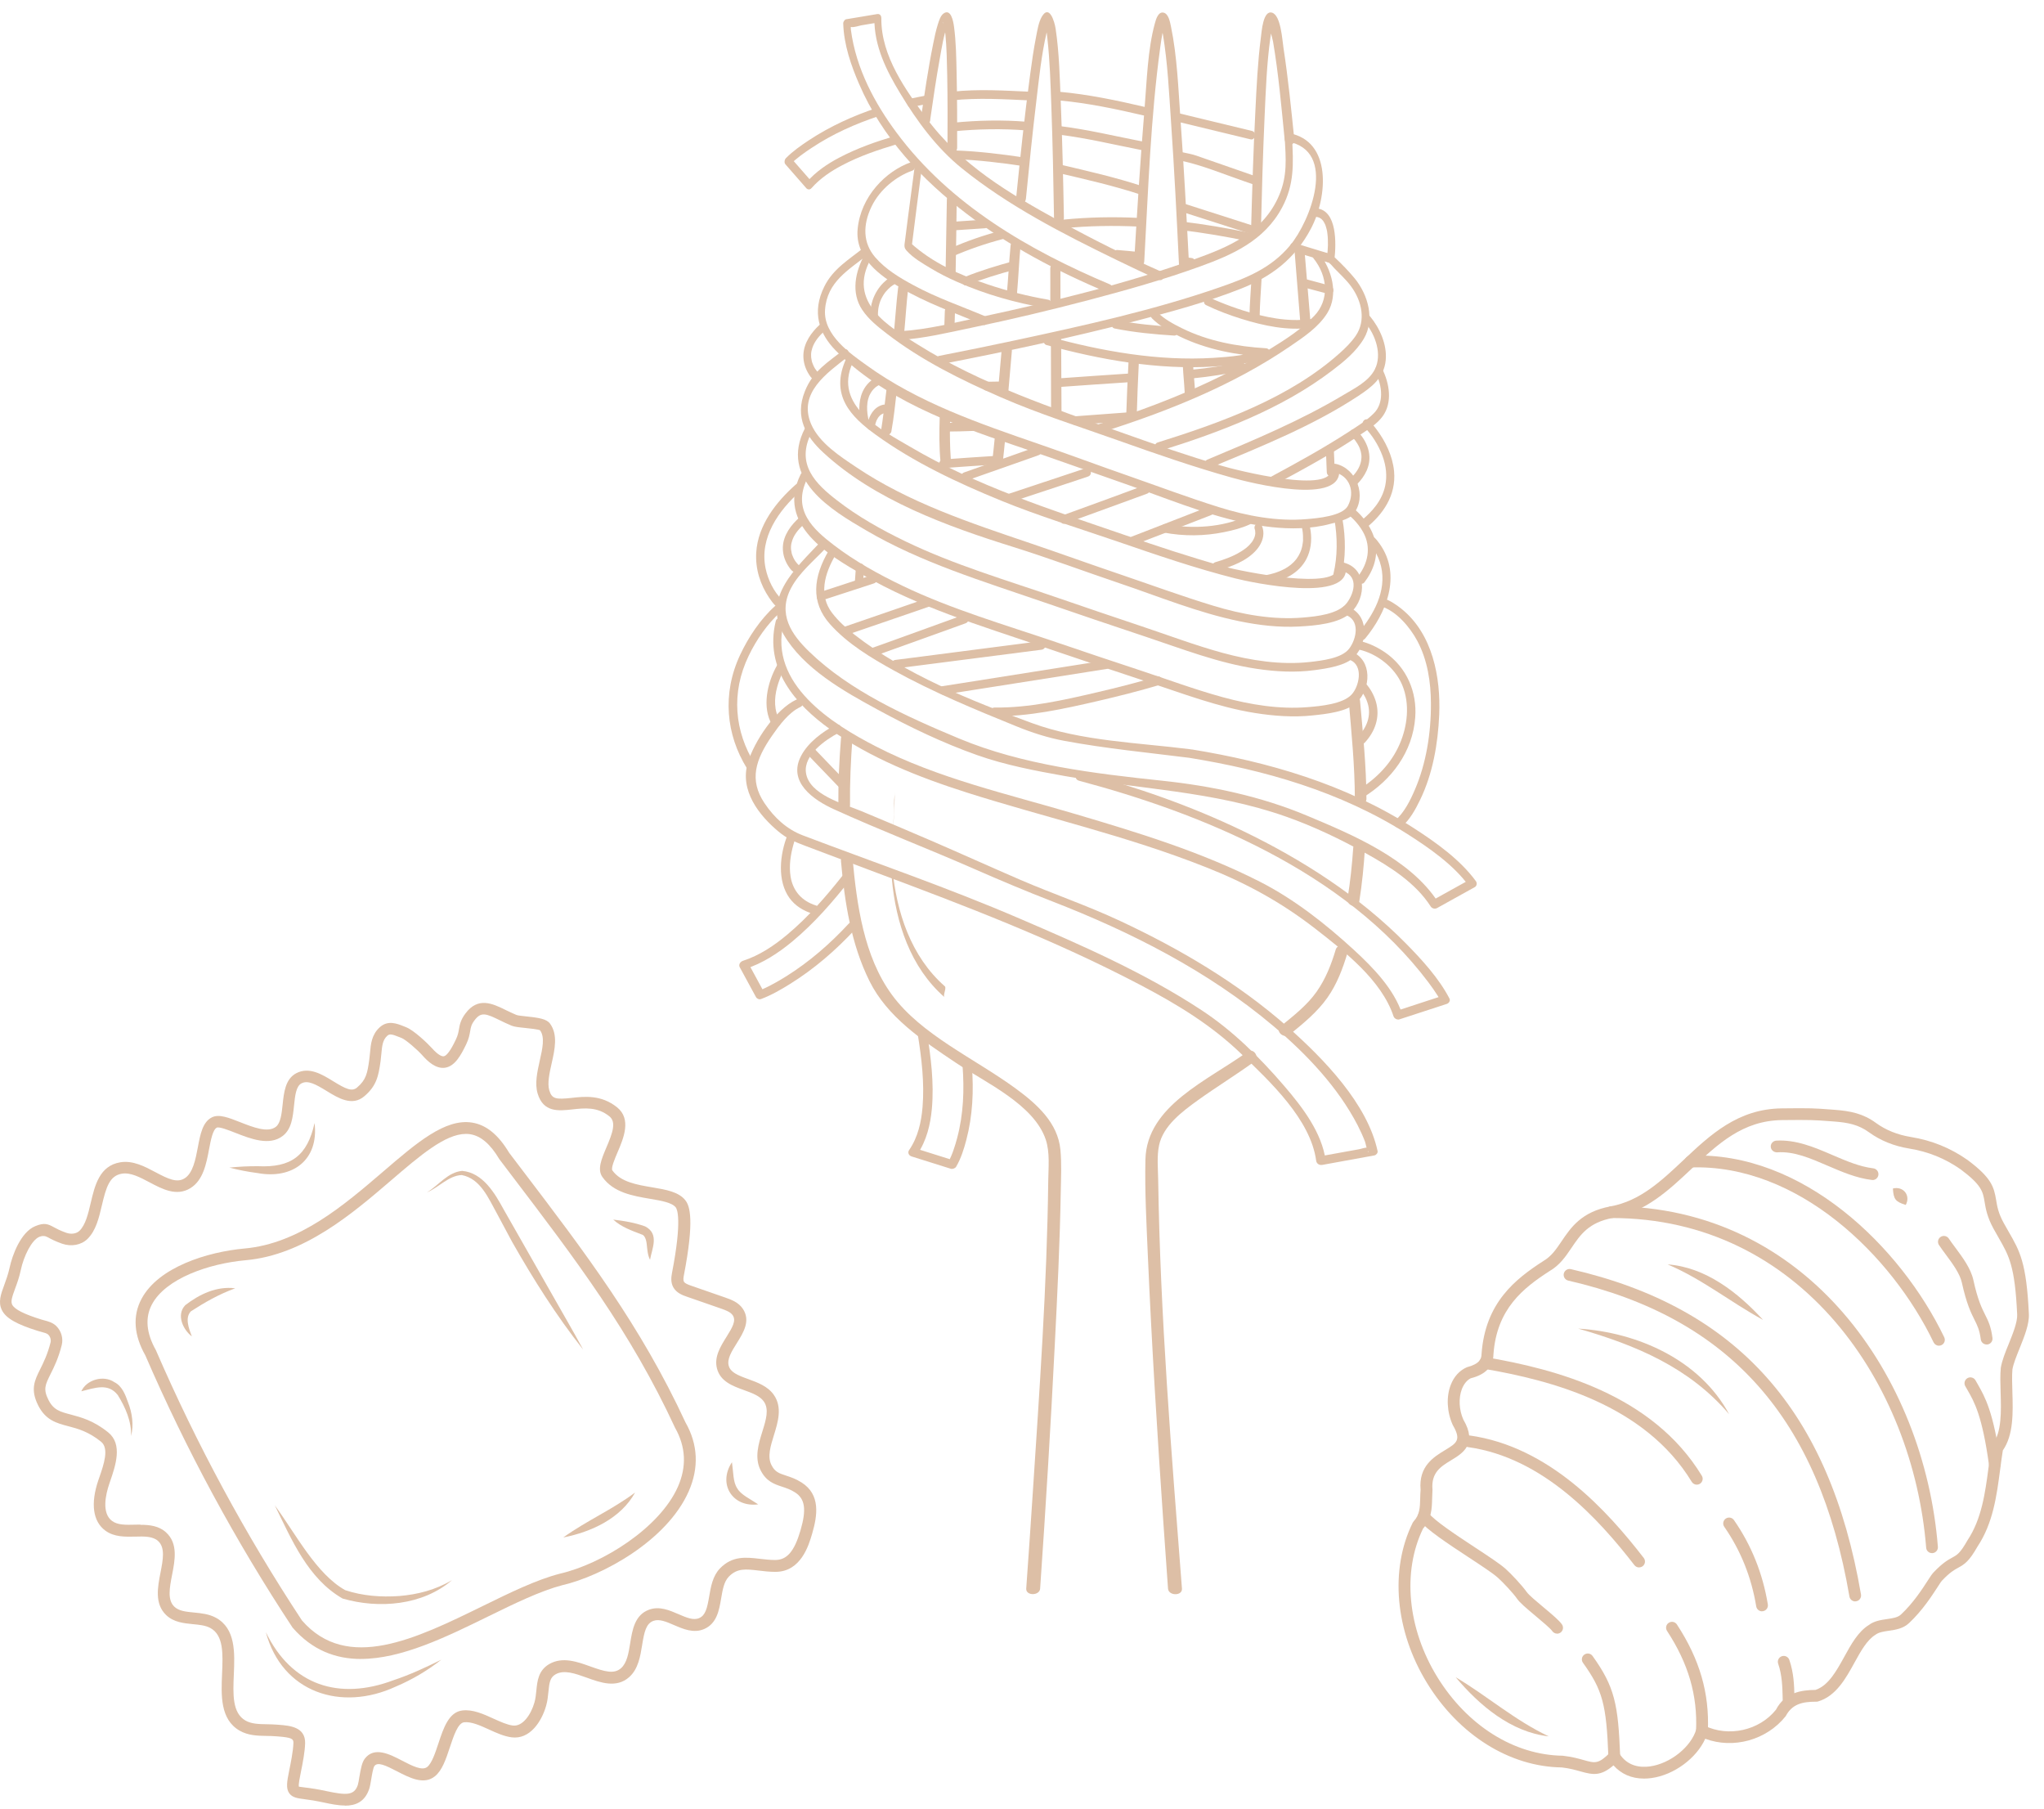 <svg width="130" height="115" viewBox="0 0 130 115" fill="none" xmlns="http://www.w3.org/2000/svg">
<path d="M104.561 113.09C103.773 113.09 103.108 112.801 102.619 112.249C101.81 112.947 101.313 112.857 100.514 112.632C100.193 112.542 99.829 112.438 99.329 112.381C96.017 112.336 92.797 110.33 90.76 107.013C88.728 103.707 88.379 99.802 89.849 96.822C89.866 96.791 89.885 96.76 89.908 96.735C90.3 96.31 90.311 95.851 90.326 95.274C90.331 95.094 90.334 94.911 90.351 94.726C90.216 93.226 91.195 92.635 91.906 92.205C92.65 91.754 92.958 91.569 92.397 90.609C92.021 89.776 91.976 88.814 92.267 88.063C92.47 87.531 92.826 87.14 93.294 86.935C94.121 86.721 94.225 86.389 94.228 86.088C94.462 82.824 96.381 81.327 98.161 80.179C98.669 79.883 98.968 79.442 99.312 78.933C99.908 78.049 100.585 77.047 102.43 76.707C104.312 76.361 105.65 75.1 107.066 73.767C108.768 72.163 110.528 70.506 113.322 70.475C115.193 70.452 115.384 70.469 116.445 70.548L116.668 70.565C117.698 70.641 118.497 70.807 119.307 71.397C119.933 71.856 120.684 72.157 121.536 72.295C122.862 72.512 124.036 72.987 125.125 73.747C126.654 74.884 126.815 75.458 126.956 76.305C127.024 76.713 127.091 77.135 127.447 77.779C127.557 77.981 127.661 78.162 127.76 78.333C128.463 79.552 128.886 80.289 129.038 83.55C129.069 84.194 128.751 84.979 128.446 85.739C128.246 86.237 128.054 86.71 127.992 87.07C127.958 87.466 127.972 87.976 127.989 88.513C128.028 89.793 128.071 91.24 127.382 92.222C127.317 92.624 127.264 93.032 127.21 93.443C126.99 95.117 126.761 96.844 125.774 98.333C125.24 99.27 124.958 99.458 124.538 99.686C124.292 99.821 124.013 99.973 123.511 100.505C123.449 100.57 123.358 100.719 123.229 100.916C122.867 101.473 122.264 102.407 121.417 103.203C121.039 103.558 120.557 103.628 120.13 103.69C119.806 103.738 119.498 103.783 119.287 103.94C118.739 104.278 118.356 104.976 117.949 105.713C117.399 106.715 116.773 107.849 115.63 108.186C115.596 108.197 115.559 108.2 115.523 108.2C115.523 108.2 115.517 108.2 115.514 108.2C114.617 108.2 113.979 108.355 113.573 109.12C112.346 110.659 110.221 111.217 108.455 110.558C107.893 111.799 106.471 112.86 105.032 113.057C104.871 113.079 104.713 113.09 104.558 113.09H104.561ZM102.67 111.318C102.67 111.318 102.698 111.318 102.713 111.318C102.825 111.329 102.927 111.394 102.989 111.492C103.511 112.322 104.335 112.398 104.933 112.317C106.231 112.137 107.557 111.079 107.885 109.956C107.916 109.849 107.992 109.762 108.093 109.72C108.195 109.675 108.311 109.677 108.409 109.725C109.936 110.471 111.891 110.035 112.952 108.712C113.517 107.632 114.535 107.457 115.466 107.452C116.287 107.179 116.798 106.25 117.295 105.35C117.729 104.559 118.178 103.743 118.866 103.321C119.202 103.065 119.64 103.003 120.023 102.947C120.384 102.894 120.698 102.849 120.904 102.657C121.685 101.926 122.258 101.04 122.599 100.511C122.763 100.257 122.873 100.088 122.966 99.99C123.55 99.374 123.897 99.183 124.177 99.031C124.481 98.865 124.665 98.763 125.133 97.942C126.039 96.577 126.256 94.934 126.468 93.344C126.527 92.894 126.586 92.449 126.66 92.01C126.671 91.951 126.694 91.895 126.73 91.844C127.317 91.076 127.278 89.726 127.241 88.536C127.224 87.973 127.207 87.444 127.252 86.971C127.331 86.504 127.534 85.995 127.755 85.457C128.017 84.805 128.316 84.065 128.294 83.584C128.15 80.502 127.783 79.864 127.117 78.705C127.015 78.53 126.908 78.344 126.795 78.136C126.38 77.379 126.293 76.85 126.222 76.423C126.115 75.781 126.047 75.356 124.693 74.349C123.708 73.66 122.636 73.226 121.423 73.029C120.455 72.872 119.597 72.523 118.872 71.997C118.203 71.51 117.54 71.375 116.62 71.308L116.397 71.291C115.365 71.215 115.176 71.201 113.339 71.22C110.839 71.248 109.262 72.734 107.591 74.31C106.158 75.66 104.676 77.056 102.577 77.441C101.042 77.723 100.509 78.513 99.945 79.349C99.581 79.886 99.205 80.444 98.562 80.815C96.874 81.904 95.193 83.218 94.984 86.116C94.976 86.878 94.493 87.399 93.545 87.635C93.319 87.742 93.108 87.981 92.975 88.327C92.758 88.893 92.794 89.653 93.071 90.266C93.988 91.825 93.014 92.413 92.303 92.843C91.64 93.246 91.011 93.626 91.107 94.726C91.093 94.959 91.087 95.128 91.085 95.291C91.068 95.924 91.053 96.577 90.506 97.196C89.174 99.942 89.519 103.546 91.406 106.622C93.311 109.717 96.293 111.594 99.386 111.636C99.981 111.703 100.393 111.819 100.723 111.912C101.448 112.117 101.666 112.176 102.408 111.428C102.478 111.357 102.574 111.318 102.673 111.318H102.67Z" fill="#DDBFA6"/>
<path d="M99.033 103.873C98.915 103.873 98.799 103.817 98.725 103.712C98.601 103.535 98.088 103.105 97.676 102.761C97.055 102.241 96.666 101.909 96.496 101.667C96.251 101.312 95.585 100.598 95.246 100.3C94.936 100.027 94.205 99.545 93.429 99.036C92.092 98.158 90.709 97.249 90.255 96.647C90.131 96.481 90.165 96.248 90.328 96.124C90.495 96 90.729 96.034 90.853 96.197C91.228 96.695 92.676 97.646 93.841 98.412C94.674 98.96 95.393 99.433 95.743 99.742C96.121 100.074 96.824 100.834 97.112 101.242C97.236 101.419 97.746 101.847 98.158 102.19C98.782 102.711 99.174 103.046 99.341 103.288C99.459 103.456 99.417 103.69 99.248 103.808C99.183 103.853 99.106 103.876 99.033 103.876V103.873Z" fill="#DDBFA6"/>
<path d="M102.67 112.063C102.47 112.063 102.303 111.906 102.295 111.703C102.168 108.363 101.925 107.469 100.678 105.727C100.557 105.558 100.596 105.325 100.766 105.207C100.935 105.086 101.169 105.125 101.288 105.294C102.698 107.263 102.918 108.361 103.045 111.675C103.054 111.881 102.893 112.055 102.684 112.063H102.67Z" fill="#DDBFA6"/>
<path d="M104.245 99.664C104.132 99.664 104.022 99.613 103.948 99.517C101.702 96.616 98.161 92.68 93.364 92.013C93.158 91.985 93.017 91.797 93.046 91.591C93.074 91.389 93.263 91.248 93.469 91.273C98.539 91.98 102.219 96.056 104.544 99.061C104.671 99.225 104.64 99.458 104.476 99.585C104.408 99.635 104.326 99.661 104.247 99.661L104.245 99.664Z" fill="#DDBFA6"/>
<path d="M108.246 110.434H108.229C108.023 110.426 107.862 110.251 107.87 110.043C107.972 107.795 107.385 105.781 106.025 103.701C105.912 103.53 105.96 103.296 106.135 103.184C106.31 103.071 106.541 103.119 106.654 103.293C108.105 105.51 108.728 107.663 108.621 110.074C108.613 110.274 108.446 110.432 108.246 110.432V110.434Z" fill="#DDBFA6"/>
<path d="M107.918 94.402C107.791 94.402 107.667 94.337 107.597 94.222C104.603 89.298 98.627 87.762 94.389 87.036C94.186 86.999 94.047 86.808 94.084 86.605C94.121 86.403 94.312 86.268 94.516 86.299C98.895 87.05 105.086 88.648 108.237 93.834C108.345 94.011 108.288 94.239 108.11 94.349C108.048 94.385 107.983 94.402 107.916 94.402H107.918Z" fill="#DDBFA6"/>
<path d="M112.066 102.455C111.886 102.455 111.728 102.323 111.697 102.14C111.392 100.285 110.709 98.583 109.665 97.081C109.547 96.912 109.589 96.678 109.758 96.56C109.93 96.442 110.162 96.484 110.28 96.653C111.389 98.248 112.114 100.052 112.436 102.016C112.47 102.218 112.331 102.413 112.126 102.446C112.106 102.449 112.086 102.452 112.063 102.452L112.066 102.455Z" fill="#DDBFA6"/>
<path d="M113.756 108.448C113.556 108.448 113.39 108.29 113.381 108.088L113.376 107.846C113.361 107.283 113.344 106.509 113.093 105.786C113.026 105.592 113.127 105.378 113.325 105.311C113.519 105.243 113.734 105.347 113.802 105.541C114.092 106.374 114.112 107.216 114.126 107.829L114.132 108.062C114.14 108.268 113.977 108.442 113.771 108.448H113.756Z" fill="#DDBFA6"/>
<path d="M117.995 101.825C117.814 101.825 117.656 101.695 117.625 101.512C115.681 90.165 109.998 83.783 99.741 81.425C99.541 81.38 99.414 81.178 99.459 80.978C99.507 80.778 99.707 80.652 99.908 80.697C110.497 83.13 116.361 89.703 118.361 101.386C118.395 101.588 118.26 101.782 118.054 101.816C118.031 101.819 118.011 101.822 117.989 101.822L117.995 101.825Z" fill="#DDBFA6"/>
<path d="M122.879 98.755C122.684 98.755 122.52 98.609 122.506 98.412C121.674 87.993 114.535 77.447 102.501 77.447C102.295 77.447 102.126 77.281 102.126 77.073C102.126 76.865 102.292 76.698 102.501 76.698C114.989 76.698 122.393 87.59 123.251 98.353C123.268 98.558 123.113 98.738 122.907 98.755C122.896 98.755 122.887 98.755 122.876 98.755H122.879Z" fill="#DDBFA6"/>
<path d="M123.319 85.567C123.178 85.567 123.045 85.488 122.98 85.356C120.317 79.819 114.349 73.997 107.532 74.231C107.326 74.222 107.151 74.076 107.142 73.871C107.134 73.665 107.295 73.491 107.504 73.482C114.654 73.19 120.89 79.279 123.655 85.03C123.745 85.215 123.666 85.441 123.48 85.528C123.429 85.553 123.373 85.564 123.319 85.564V85.567Z" fill="#DDBFA6"/>
<path d="M126.874 93.479C126.691 93.479 126.53 93.344 126.502 93.156C126.076 90.021 125.559 89.124 125.145 88.403L124.989 88.13C124.891 87.95 124.958 87.722 125.139 87.624C125.319 87.525 125.548 87.593 125.647 87.773L125.794 88.032C126.239 88.811 126.795 89.779 127.241 93.057C127.269 93.263 127.125 93.451 126.919 93.476C126.902 93.476 126.886 93.479 126.869 93.479H126.874Z" fill="#DDBFA6"/>
<path d="M119.095 75.027C119.081 75.027 119.064 75.027 119.05 75.027C118.068 74.909 117.142 74.509 116.245 74.124C115.145 73.651 114.109 73.193 113.02 73.271C112.822 73.274 112.636 73.128 112.622 72.922C112.608 72.717 112.766 72.54 112.972 72.526C114.233 72.453 115.407 72.951 116.541 73.44C117.427 73.82 118.263 74.18 119.14 74.287C119.346 74.312 119.493 74.498 119.467 74.704C119.445 74.892 119.284 75.033 119.095 75.033V75.027Z" fill="#DDBFA6"/>
<path d="M126.352 85.488C126.166 85.488 126.005 85.353 125.98 85.165C125.898 84.554 125.765 84.29 125.582 83.924C125.356 83.471 125.074 82.905 124.775 81.552C124.648 80.972 124.171 80.331 123.753 79.768C123.598 79.557 123.446 79.355 123.322 79.166C123.206 78.994 123.254 78.761 123.426 78.648C123.598 78.536 123.83 78.581 123.945 78.752C124.064 78.933 124.208 79.124 124.357 79.324C124.82 79.948 125.348 80.657 125.509 81.394C125.785 82.658 126.045 83.175 126.253 83.592C126.454 83.992 126.626 84.335 126.722 85.069C126.75 85.275 126.606 85.463 126.4 85.488C126.383 85.488 126.366 85.488 126.349 85.488H126.352Z" fill="#DDBFA6"/>
<path d="M120.39 75.57C121.053 75.404 121.536 76.012 121.208 76.614C120.551 76.412 120.43 76.254 120.39 75.57Z" fill="#DDBFA6"/>
<path d="M112.131 83.924C110.032 82.779 108.274 81.335 106.062 80.396C108.486 80.573 110.548 82.196 112.131 83.924Z" fill="#DDBFA6"/>
<path d="M109.975 89.923C107.439 86.949 104.053 85.533 100.376 84.478C104.157 84.712 108.119 86.473 109.975 89.923Z" fill="#DDBFA6"/>
<path d="M92.58 106.644C94.634 107.868 96.333 109.382 98.505 110.406C96.09 110.136 94.092 108.434 92.58 106.644Z" fill="#DDBFA6"/>
<path d="M22.965 105.485C21.362 105.485 19.869 104.942 18.608 103.49C14.979 97.989 11.839 92.179 9.243 86.18C8.515 84.895 8.425 83.676 8.995 82.599C10.067 80.564 13.199 79.599 15.555 79.385C19.031 79.073 21.872 76.636 24.378 74.487C26.494 72.669 28.32 71.099 30.035 71.381C30.93 71.527 31.697 72.154 32.383 73.299L33.162 74.324C37.231 79.667 40.741 84.281 43.599 90.446C44.392 91.839 44.465 93.324 43.8 94.832C42.408 97.987 38.272 100.212 35.778 100.789C34.358 101.16 32.736 101.954 31.017 102.795C28.382 104.087 25.529 105.482 22.959 105.482L22.965 105.485ZM29.635 72.098C28.317 72.098 26.712 73.477 24.872 75.055C22.409 77.168 19.341 79.799 15.625 80.131C13.286 80.339 10.532 81.293 9.66 82.945C9.217 83.786 9.302 84.762 9.914 85.849C12.51 91.842 15.631 97.612 19.206 103.037C22.084 106.34 26.46 104.196 30.693 102.123C32.445 101.265 34.099 100.454 35.603 100.063C38.325 99.436 41.965 97.145 43.117 94.531C43.681 93.251 43.619 91.991 42.936 90.787C40.1 84.667 36.61 80.083 32.569 74.774L31.754 73.699C31.187 72.745 30.586 72.23 29.917 72.121C29.824 72.104 29.728 72.098 29.632 72.098H29.635Z" fill="#DDBFA6"/>
<path d="M14.954 81.918C13.924 82.292 13.021 82.812 12.143 83.378C11.754 83.775 11.997 84.45 12.203 84.973C11.658 84.568 11.187 83.609 11.785 82.987C12.697 82.284 13.786 81.769 14.954 81.915V81.918Z" fill="#DDBFA6"/>
<path d="M17.479 95.719C18.82 97.548 20.112 100.077 21.957 101.11C23.052 101.473 24.234 101.566 25.397 101.481C26.556 101.388 27.719 101.087 28.749 100.471C26.884 102.081 24.099 102.311 21.788 101.642C19.576 100.37 18.549 97.894 17.479 95.719Z" fill="#DDBFA6"/>
<path d="M27.166 75.809C27.894 75.373 28.47 74.535 29.392 74.45C30.713 74.563 31.48 75.885 32.036 76.907C32.679 78.041 34.406 81.071 35.075 82.241C35.746 83.431 36.438 84.608 37.09 85.815C35.385 83.662 33.921 81.338 32.566 78.955L31.596 77.143C31.054 76.169 30.558 74.948 29.37 74.715C28.54 74.746 27.922 75.489 27.166 75.812V75.809Z" fill="#DDBFA6"/>
<path d="M16.904 103.772C18.543 107.17 21.562 108.136 25.019 106.838C26.06 106.495 27.067 106.025 28.069 105.53C27.189 106.222 26.215 106.799 25.171 107.241C21.703 108.847 17.936 107.626 16.906 103.772H16.904Z" fill="#DDBFA6"/>
<path d="M39.003 77.548C39.7 77.63 40.354 77.737 41.034 77.981C41.954 78.46 41.466 79.394 41.342 80.103C41.178 79.779 41.167 79.397 41.13 79.087C41.093 78.781 40.986 78.525 40.806 78.491C40.193 78.257 39.508 78.015 39.003 77.548Z" fill="#DDBFA6"/>
<path d="M20.007 71.414C20.287 73.761 18.605 74.999 16.379 74.588C15.775 74.512 15.182 74.394 14.587 74.242C15.194 74.177 15.806 74.149 16.404 74.152C18.523 74.253 19.545 73.485 20.005 71.412L20.007 71.414Z" fill="#DDBFA6"/>
<path d="M5.171 88.465C5.501 87.725 6.59 87.413 7.276 87.886C7.767 88.125 7.982 88.704 8.14 89.16C8.41 89.835 8.518 90.615 8.334 91.316C8.377 90.379 7.965 89.47 7.493 88.707C6.881 87.919 6.046 88.249 5.168 88.465H5.171Z" fill="#DDBFA6"/>
<path d="M48.227 95.654C46.579 95.865 45.639 94.354 46.553 92.975C46.647 93.62 46.618 94.228 46.886 94.63C47.126 95.049 47.685 95.291 48.227 95.657V95.654Z" fill="#DDBFA6"/>
<path d="M35.823 97.759C37.332 96.678 38.901 96.014 40.391 94.903C39.482 96.552 37.603 97.41 35.823 97.759Z" fill="#DDBFA6"/>
<path d="M21.926 114.801C21.494 114.801 21.032 114.705 20.611 114.615C20.38 114.568 20.14 114.517 19.903 114.478C19.714 114.447 19.547 114.427 19.406 114.407C18.918 114.342 18.597 114.303 18.396 114.022C18.176 113.712 18.25 113.29 18.396 112.567C18.472 112.198 18.65 111.335 18.662 110.82C18.667 110.561 18.549 110.482 17.708 110.412L17.55 110.401C17.358 110.384 17.163 110.381 16.966 110.378C16.384 110.367 15.781 110.356 15.236 110.04C13.997 109.326 14.065 107.784 14.124 106.425C14.178 105.164 14.232 103.971 13.368 103.51C13.063 103.347 12.677 103.31 12.268 103.271C11.695 103.214 11.046 103.153 10.566 102.691C9.821 101.976 10.027 100.921 10.208 99.993C10.366 99.177 10.518 98.406 10.055 97.984C9.717 97.677 9.172 97.688 8.597 97.705C7.967 97.716 7.259 97.739 6.695 97.32C5.908 96.74 5.752 95.606 6.252 94.126L6.32 93.932C6.602 93.116 6.952 92.098 6.43 91.673C5.628 91.023 4.94 90.84 4.333 90.682C3.597 90.488 2.903 90.305 2.426 89.357C1.918 88.344 2.2 87.773 2.561 87.05C2.767 86.633 3.024 86.119 3.216 85.356C3.258 85.193 3.196 84.985 3.069 84.864C2.984 84.779 2.821 84.737 2.649 84.692C2.581 84.675 2.513 84.656 2.445 84.636C1.052 84.205 0.377 83.82 0.12 83.302C-0.131 82.796 0.056 82.286 0.273 81.698C0.389 81.383 0.518 81.026 0.609 80.612C0.781 79.808 1.32 78.344 2.24 77.965C2.818 77.725 3.052 77.827 3.422 78.029C3.591 78.122 3.825 78.249 4.217 78.387C4.533 78.496 4.864 78.446 5.058 78.257C5.442 77.88 5.609 77.174 5.769 76.49C6.029 75.382 6.325 74.124 7.649 73.904C8.45 73.769 9.215 74.175 9.886 74.532C10.716 74.974 11.258 75.221 11.737 74.926C12.27 74.599 12.437 73.722 12.584 72.945C12.739 72.118 12.888 71.338 13.478 71.046C13.927 70.821 14.547 71.066 15.267 71.35C16.094 71.676 17.03 72.045 17.544 71.648C17.852 71.412 17.914 70.809 17.976 70.23C18.055 69.47 18.145 68.612 18.836 68.243C19.657 67.81 20.476 68.308 21.198 68.753C21.98 69.234 22.383 69.431 22.71 69.149C23.286 68.657 23.365 68.252 23.486 67.377C23.506 67.236 23.517 67.095 23.532 66.957C23.582 66.389 23.633 65.804 24.135 65.334C24.66 64.844 25.241 65.078 25.707 65.266L25.84 65.32C26.319 65.508 27.197 66.341 27.451 66.626C27.908 67.14 28.131 67.171 28.218 67.163C28.503 67.124 28.864 66.37 29 66.085C29.121 65.829 29.155 65.644 29.189 65.449C29.237 65.171 29.291 64.853 29.607 64.434C30.414 63.362 31.339 63.818 32.154 64.217C32.369 64.321 32.597 64.434 32.846 64.535C32.933 64.572 33.246 64.603 33.478 64.628C34.265 64.712 34.759 64.783 34.982 65.086C35.495 65.79 35.287 66.724 35.083 67.624C34.945 68.24 34.804 68.876 34.934 69.324C35.097 69.881 35.363 69.915 36.336 69.811C37.185 69.715 38.241 69.602 39.245 70.407C40.179 71.156 39.657 72.382 39.273 73.277C39.113 73.651 38.847 74.276 38.946 74.417C39.468 75.156 40.495 75.331 41.489 75.497C42.355 75.643 43.17 75.781 43.593 76.324C43.876 76.687 44.172 77.579 43.495 81.093C43.469 81.22 43.444 81.397 43.5 81.496C43.562 81.606 43.754 81.679 43.946 81.746L46.124 82.503C46.477 82.627 46.96 82.793 47.245 83.218C47.755 83.977 47.279 84.737 46.858 85.41C46.536 85.922 46.234 86.406 46.345 86.831C46.455 87.25 46.886 87.435 47.589 87.689C48.167 87.9 48.825 88.136 49.211 88.685C49.773 89.478 49.479 90.421 49.223 91.251C49.005 91.954 48.799 92.615 49.059 93.141C49.279 93.592 49.547 93.679 49.993 93.825C50.286 93.921 50.617 94.031 50.983 94.264C52.188 95.032 51.999 96.341 51.652 97.522C51.441 98.248 50.941 99.945 49.319 99.945C48.932 99.945 48.568 99.903 48.249 99.863C47.425 99.765 46.881 99.703 46.35 100.254C46.045 100.57 45.958 101.087 45.865 101.636C45.738 102.382 45.594 103.231 44.787 103.58C44.115 103.87 43.455 103.58 42.871 103.33C42.392 103.122 41.937 102.925 41.562 103.06C41.093 103.229 40.975 103.757 40.84 104.604C40.724 105.319 40.594 106.127 40.013 106.641C39.206 107.353 38.201 106.993 37.315 106.672C36.576 106.408 35.876 106.155 35.334 106.461C34.985 106.661 34.937 106.979 34.88 107.57C34.852 107.843 34.824 108.155 34.733 108.465C34.443 109.478 33.695 110.609 32.55 110.468C32.07 110.409 31.573 110.187 31.096 109.967C30.541 109.714 29.965 109.455 29.511 109.511C29.121 109.562 28.853 110.378 28.613 111.098C28.362 111.855 28.125 112.57 27.66 112.944C26.954 113.512 26.049 113.04 25.25 112.626C24.516 112.246 24.023 112.016 23.814 112.289C23.732 112.395 23.653 112.874 23.611 113.133C23.568 113.383 23.529 113.611 23.481 113.749C23.199 114.584 22.603 114.812 21.937 114.812L21.926 114.801ZM8.944 96.954C9.508 96.954 10.101 97.016 10.56 97.435C11.334 98.139 11.128 99.199 10.944 100.139C10.786 100.955 10.637 101.723 11.085 102.157C11.376 102.438 11.822 102.48 12.338 102.531C12.804 102.576 13.283 102.624 13.721 102.857C14.996 103.541 14.931 105.091 14.872 106.461C14.818 107.722 14.765 108.912 15.611 109.399C15.989 109.618 16.469 109.627 16.977 109.635C17.191 109.638 17.403 109.644 17.612 109.661L17.764 109.672C18.427 109.725 19.429 109.807 19.406 110.839C19.395 111.354 19.26 112.08 19.127 112.722C19.076 112.972 18.969 113.49 19.009 113.605C19.042 113.611 19.285 113.642 19.5 113.67C19.649 113.69 19.821 113.712 20.019 113.743C20.27 113.783 20.518 113.836 20.764 113.887C22 114.146 22.524 114.185 22.756 113.501C22.792 113.389 22.821 113.203 22.854 113C22.945 112.463 23.021 112.063 23.199 111.827C23.802 111.031 24.787 111.54 25.577 111.951C26.201 112.274 26.847 112.612 27.172 112.35C27.465 112.117 27.688 111.444 27.883 110.854C28.207 109.877 28.54 108.867 29.398 108.76C30.064 108.676 30.735 108.982 31.387 109.278C31.833 109.48 32.256 109.672 32.62 109.717C33.252 109.79 33.774 109.011 33.991 108.251C34.062 108.006 34.087 107.744 34.113 107.488C34.172 106.886 34.24 106.205 34.942 105.803C35.783 105.325 36.72 105.662 37.55 105.961C38.467 106.29 39.053 106.461 39.496 106.073C39.877 105.735 39.976 105.125 40.081 104.478C40.216 103.636 40.368 102.68 41.288 102.348C41.943 102.111 42.586 102.39 43.151 102.635C43.661 102.854 44.099 103.046 44.468 102.885C44.872 102.711 44.979 102.247 45.106 101.501C45.21 100.896 45.326 100.209 45.789 99.728C46.579 98.909 47.462 99.016 48.317 99.115C48.633 99.151 48.957 99.191 49.299 99.191C50.052 99.191 50.521 98.645 50.913 97.306C51.302 95.975 51.203 95.297 50.56 94.889C50.272 94.706 50.001 94.616 49.736 94.529C49.24 94.365 48.723 94.194 48.365 93.465C47.975 92.672 48.246 91.797 48.486 91.026C48.723 90.263 48.926 89.605 48.577 89.109C48.325 88.755 47.834 88.575 47.312 88.386C46.61 88.133 45.814 87.843 45.6 87.013C45.408 86.276 45.831 85.604 46.203 85.007C46.599 84.374 46.83 83.969 46.601 83.629C46.466 83.429 46.184 83.319 45.856 83.204L43.678 82.447C43.435 82.362 43.029 82.222 42.823 81.853C42.651 81.544 42.688 81.206 42.739 80.944C43.399 77.528 43.057 76.873 42.981 76.774C42.739 76.462 42.061 76.347 41.345 76.226C40.253 76.04 39.014 75.832 38.311 74.836C37.973 74.355 38.261 73.685 38.562 72.973C38.963 72.036 39.212 71.344 38.754 70.978C37.992 70.368 37.18 70.455 36.395 70.542C35.529 70.638 34.553 70.745 34.192 69.524C34.005 68.891 34.169 68.159 34.327 67.45C34.502 66.676 34.666 65.945 34.35 65.514C34.248 65.449 33.678 65.39 33.373 65.359C32.97 65.317 32.713 65.289 32.535 65.216C32.273 65.109 32.028 64.988 31.799 64.878C30.899 64.436 30.594 64.324 30.182 64.873C29.973 65.148 29.945 65.314 29.903 65.568C29.866 65.781 29.821 66.049 29.652 66.398C29.313 67.104 28.929 67.804 28.297 67.892C27.713 67.97 27.2 67.484 26.867 67.107C26.568 66.769 25.814 66.108 25.543 66.001L25.402 65.945C24.928 65.753 24.776 65.722 24.624 65.866C24.344 66.127 24.302 66.471 24.254 67.008C24.24 67.157 24.226 67.309 24.206 67.464C24.073 68.421 23.952 69.037 23.176 69.701C22.4 70.368 21.503 69.816 20.783 69.374C20.072 68.938 19.578 68.668 19.169 68.888C18.828 69.071 18.766 69.664 18.701 70.294C18.625 71.032 18.546 71.797 17.981 72.228C17.132 72.88 15.936 72.408 14.971 72.031C14.587 71.879 13.944 71.625 13.789 71.701C13.534 71.828 13.408 72.486 13.297 73.069C13.123 73.997 12.922 75.05 12.107 75.55C11.229 76.088 10.318 75.607 9.514 75.179C8.89 74.85 8.3 74.537 7.75 74.628C6.974 74.757 6.751 75.477 6.478 76.648C6.294 77.436 6.102 78.249 5.563 78.778C5.168 79.166 4.533 79.284 3.949 79.079C3.498 78.921 3.221 78.772 3.041 78.671C2.868 78.575 2.69 78.565 2.508 78.64C2.005 78.848 1.509 79.878 1.322 80.756C1.224 81.223 1.083 81.606 0.958 81.943C0.772 82.452 0.671 82.748 0.775 82.956C0.922 83.254 1.537 83.564 2.651 83.907L2.824 83.955C3.069 84.02 3.348 84.093 3.577 84.312C3.896 84.624 4.034 85.1 3.927 85.525C3.715 86.366 3.439 86.923 3.216 87.368C2.877 88.049 2.739 88.33 3.08 89.008C3.405 89.655 3.82 89.765 4.508 89.945C5.154 90.117 5.961 90.328 6.887 91.082C7.812 91.833 7.349 93.181 7.014 94.163L6.949 94.354C6.723 95.018 6.449 96.208 7.127 96.709C7.485 96.974 8.007 96.96 8.563 96.946C8.681 96.946 8.805 96.94 8.93 96.94L8.944 96.954Z" fill="#DDBFA6"/>
<path d="M75.128 10.22C76.46 10.507 77.764 11.05 79.078 11.506C79.279 11.576 79.476 11.644 79.674 11.711C79.967 11.812 80.063 11.278 79.773 11.179C78.542 10.755 77.321 10.327 76.107 9.902C75.82 9.801 75.529 9.753 75.238 9.688C74.945 9.623 74.832 10.158 75.128 10.22Z" fill="#DDBFA6"/>
<path d="M67.357 8.563C69.115 8.777 70.845 9.199 72.603 9.542C72.896 9.601 73.012 9.066 72.719 9.01C70.924 8.658 69.157 8.231 67.363 8.011C67.07 7.972 67.064 8.529 67.357 8.563Z" fill="#DDBFA6"/>
<path d="M60.628 8.352C62.177 8.2 63.74 8.169 65.281 8.293C65.577 8.315 65.582 7.764 65.292 7.741C63.754 7.617 62.197 7.648 60.65 7.8C60.357 7.828 60.329 8.383 60.628 8.354V8.352Z" fill="#DDBFA6"/>
<path d="M55.755 6.866C54.282 7.361 52.812 8.014 51.426 8.931C50.935 9.258 50.425 9.612 49.987 10.054C49.891 10.15 49.866 10.349 49.951 10.445C50.391 10.951 50.834 11.455 51.28 11.964C51.364 12.06 51.511 12.08 51.61 11.964C52.177 11.326 52.863 10.876 53.559 10.51C54.677 9.919 55.848 9.528 57.002 9.182C57.295 9.094 57.202 8.56 56.912 8.65C55.718 9.004 54.516 9.421 53.362 10.031C52.631 10.417 51.909 10.898 51.313 11.573C51.423 11.573 51.534 11.573 51.644 11.573C51.198 11.067 50.755 10.56 50.315 10.054C50.303 10.183 50.292 10.316 50.278 10.445C50.684 10.037 51.161 9.708 51.615 9.407C52.967 8.509 54.4 7.879 55.837 7.398C56.127 7.302 56.043 6.768 55.752 6.866H55.755Z" fill="#DDBFA6"/>
<path d="M58.867 6.081C58.54 6.14 58.215 6.205 57.888 6.278C57.767 6.303 57.682 6.483 57.71 6.618C57.741 6.77 57.851 6.841 57.981 6.81C58.308 6.739 58.636 6.672 58.96 6.613C59.011 6.604 59.076 6.537 59.104 6.486C59.135 6.427 59.155 6.34 59.138 6.272C59.124 6.208 59.093 6.14 59.042 6.106C58.988 6.07 58.935 6.067 58.867 6.078V6.081Z" fill="#DDBFA6"/>
<path d="M65.585 5.836C63.921 5.763 62.242 5.648 60.569 5.831C60.278 5.862 60.25 6.413 60.546 6.382C62.222 6.202 63.907 6.315 65.574 6.388C65.868 6.399 65.876 5.847 65.585 5.836Z" fill="#DDBFA6"/>
<path d="M72.829 6.804C71.014 6.379 69.211 6.002 67.386 5.836C67.095 5.808 67.089 6.362 67.38 6.388C69.169 6.551 70.935 6.922 72.713 7.336C73.001 7.403 73.114 6.872 72.826 6.804H72.829Z" fill="#DDBFA6"/>
<path d="M79.637 8.329C78.3 8.008 76.971 7.685 75.647 7.364C75.458 7.319 75.269 7.271 75.083 7.226C74.792 7.156 74.685 7.69 74.976 7.758C76.299 8.079 77.631 8.402 78.968 8.723C79.157 8.768 79.349 8.816 79.541 8.861C79.835 8.931 79.931 8.4 79.637 8.329Z" fill="#DDBFA6"/>
<path d="M82.871 18.259C83.35 18.388 83.833 18.515 84.315 18.644C84.383 18.664 84.451 18.681 84.519 18.698C84.648 18.731 84.775 18.652 84.801 18.506C84.823 18.366 84.739 18.2 84.609 18.166C84.126 18.036 83.647 17.91 83.167 17.78C83.099 17.763 83.032 17.744 82.964 17.727C82.837 17.693 82.707 17.772 82.679 17.921C82.653 18.062 82.741 18.228 82.868 18.261L82.871 18.259Z" fill="#DDBFA6"/>
<path d="M75.312 16.891C75.472 16.911 75.63 16.933 75.788 16.956C75.845 16.964 75.918 16.919 75.955 16.874C75.994 16.826 76.023 16.748 76.02 16.68C76.014 16.61 75.989 16.534 75.944 16.483C75.927 16.469 75.91 16.452 75.893 16.441C75.853 16.418 75.814 16.404 75.772 16.404C75.614 16.382 75.456 16.359 75.295 16.34C75.238 16.331 75.165 16.376 75.128 16.421C75.089 16.469 75.058 16.548 75.063 16.618C75.066 16.691 75.089 16.765 75.139 16.812C75.156 16.824 75.171 16.84 75.187 16.855C75.227 16.88 75.266 16.891 75.309 16.891H75.312Z" fill="#DDBFA6"/>
<path d="M71.054 16.447C71.522 16.477 71.985 16.534 72.45 16.576C72.575 16.587 72.693 16.441 72.685 16.3C72.676 16.143 72.575 16.036 72.442 16.024C71.976 15.982 71.514 15.926 71.048 15.895C70.924 15.887 70.803 16.027 70.811 16.171C70.82 16.328 70.915 16.438 71.051 16.447H71.054Z" fill="#DDBFA6"/>
<path d="M61.491 18.132C62.496 17.732 63.517 17.42 64.538 17.147C64.84 17.066 64.725 16.534 64.423 16.615C63.404 16.891 62.383 17.201 61.384 17.6C61.088 17.718 61.195 18.253 61.491 18.132Z" fill="#DDBFA6"/>
<path d="M63.698 14.66C62.592 14.95 61.5 15.321 60.427 15.797C60.14 15.923 60.238 16.458 60.532 16.328C61.607 15.853 62.702 15.482 63.808 15.192C64.107 15.113 63.994 14.581 63.695 14.66H63.698Z" fill="#DDBFA6"/>
<path d="M72.414 13.855C70.82 13.779 69.225 13.805 67.634 13.965C67.335 13.996 67.323 14.547 67.628 14.516C69.222 14.356 70.822 14.334 72.419 14.407C72.724 14.421 72.716 13.866 72.411 13.855H72.414Z" fill="#DDBFA6"/>
<path d="M79.411 14.789C77.998 14.497 76.587 14.258 75.173 14.089C74.871 14.052 74.885 14.604 75.187 14.64C76.564 14.803 77.936 15.037 79.31 15.321C79.612 15.383 79.716 14.851 79.411 14.789Z" fill="#DDBFA6"/>
<path d="M82.23 15.985C82.907 16.191 83.587 16.399 84.267 16.604C84.363 16.635 84.462 16.663 84.561 16.694C84.863 16.787 84.956 16.252 84.651 16.162C83.971 15.954 83.291 15.752 82.617 15.543C82.521 15.512 82.422 15.484 82.326 15.453C82.024 15.361 81.928 15.895 82.23 15.985Z" fill="#DDBFA6"/>
<path d="M54.889 37.102C54.908 36.812 54.928 36.519 54.948 36.23C54.948 36.187 54.953 36.145 54.956 36.103C54.965 35.959 54.855 35.822 54.714 35.827C54.572 35.833 54.448 35.948 54.434 36.103C54.414 36.393 54.392 36.682 54.372 36.975C54.372 37.017 54.367 37.059 54.364 37.102C54.352 37.245 54.465 37.386 54.609 37.377C54.753 37.369 54.877 37.257 54.889 37.102Z" fill="#DDBFA6"/>
<path d="M59.767 26.5C59.736 27.465 59.725 28.45 59.821 29.406C59.838 29.603 60.063 29.713 60.224 29.662C60.422 29.603 60.498 29.406 60.478 29.209C60.478 29.192 60.475 29.178 60.472 29.164C60.464 29.083 60.481 29.271 60.472 29.192C60.472 29.164 60.47 29.139 60.467 29.111C60.453 28.928 60.444 28.745 60.436 28.562C60.408 27.876 60.41 27.186 60.43 26.5C60.441 26.027 59.778 26.027 59.764 26.5H59.767Z" fill="#DDBFA6"/>
<path d="M60.092 19.792C60.08 20.076 60.072 20.363 60.063 20.647C60.061 20.743 60.092 20.842 60.148 20.909C60.202 20.971 60.289 21.022 60.374 21.016C60.549 21.008 60.71 20.853 60.712 20.647C60.721 20.363 60.729 20.076 60.738 19.792C60.741 19.699 60.709 19.601 60.653 19.53C60.599 19.468 60.512 19.418 60.43 19.424C60.255 19.432 60.1 19.584 60.092 19.792Z" fill="#DDBFA6"/>
<path d="M60.221 12.696C60.199 14.229 60.171 15.76 60.14 17.296C60.128 17.769 60.772 17.772 60.78 17.296C60.808 15.763 60.831 14.229 60.848 12.696C60.851 12.223 60.23 12.22 60.221 12.696Z" fill="#DDBFA6"/>
<path d="M59.16 7.623C59.347 6.323 59.536 5.02 59.77 3.732C59.897 3.014 60.021 2.223 60.269 1.559C60.32 1.422 60.337 1.489 60.283 1.492C60.188 1.498 60.14 1.514 60.055 1.486C59.807 1.405 60.044 1.455 60.018 1.464C59.982 1.478 60.018 1.402 60.027 1.5C60.035 1.604 60.1 1.948 60.123 2.139C60.213 3.017 60.224 3.914 60.244 4.806C60.272 6.329 60.269 7.851 60.261 9.376C60.258 9.848 60.876 9.851 60.876 9.376C60.882 7.811 60.876 6.244 60.842 4.683C60.82 3.689 60.808 2.671 60.676 1.694C60.625 1.315 60.467 0.524 60.004 0.864C59.821 1 59.728 1.295 59.654 1.528C59.522 1.939 59.434 2.37 59.349 2.795C59.025 4.39 58.794 6.011 58.557 7.626C58.489 8.096 59.101 8.093 59.169 7.626L59.16 7.623Z" fill="#DDBFA6"/>
<path d="M57.496 21.278C57.592 20.287 57.648 19.294 57.764 18.306C57.786 18.107 57.628 17.938 57.462 17.938C57.278 17.938 57.146 18.107 57.12 18.306C56.999 19.294 56.94 20.287 56.844 21.278C56.824 21.475 56.977 21.646 57.149 21.646C57.332 21.646 57.476 21.477 57.496 21.278Z" fill="#DDBFA6"/>
<path d="M56.694 27.414C56.852 26.556 56.937 25.678 57.039 24.814C57.061 24.617 56.9 24.446 56.728 24.446C56.539 24.446 56.398 24.615 56.376 24.814C56.297 25.478 56.218 26.14 56.122 26.801C56.105 26.933 56.085 27.065 56.062 27.198C56.051 27.254 56.023 27.414 56.062 27.22C56.026 27.417 56.082 27.614 56.271 27.673C56.426 27.721 56.663 27.611 56.697 27.417L56.694 27.414Z" fill="#DDBFA6"/>
<path d="M67.513 26.221C67.507 24.693 67.501 23.166 67.49 21.638C67.487 21.165 66.835 21.162 66.838 21.638C66.847 23.166 66.847 24.693 66.85 26.221C66.85 26.694 67.515 26.697 67.515 26.221H67.513Z" fill="#DDBFA6"/>
<path d="M66.799 17.057C66.807 17.741 66.799 18.422 66.799 19.105C66.799 19.3 66.943 19.483 67.118 19.474C67.292 19.463 67.442 19.314 67.445 19.105C67.445 18.422 67.448 17.741 67.442 17.057C67.442 16.866 67.301 16.677 67.126 16.689C66.957 16.697 66.799 16.849 66.802 17.057H66.799Z" fill="#DDBFA6"/>
<path d="M65.25 12.631C65.453 10.555 65.664 8.487 65.913 6.416C66.085 4.967 66.237 3.478 66.567 2.063C66.604 1.911 66.683 1.731 66.7 1.576C66.7 1.548 66.77 1.461 66.762 1.438C66.762 1.438 66.44 1.472 66.446 1.455C66.432 1.5 66.514 1.725 66.525 1.782C66.564 1.993 66.59 2.209 66.612 2.423C66.773 3.85 66.813 5.304 66.866 6.745C66.951 9.109 66.999 11.472 67.036 13.838C67.044 14.311 67.673 14.314 67.665 13.838C67.62 11.405 67.566 8.973 67.467 6.542C67.405 4.981 67.369 3.371 67.14 1.832C67.067 1.346 66.728 0.254 66.257 1.067C66.051 1.424 65.975 1.939 65.893 2.353C65.738 3.141 65.625 3.94 65.518 4.739C65.162 7.358 64.891 9.992 64.623 12.628C64.575 13.101 65.202 13.095 65.25 12.628V12.631Z" fill="#DDBFA6"/>
<path d="M64.68 18.683C64.773 17.665 64.809 16.643 64.908 15.628C64.928 15.428 64.761 15.262 64.598 15.259C64.412 15.259 64.293 15.425 64.273 15.628C64.174 16.643 64.129 17.665 64.036 18.683C64.016 18.883 64.186 19.052 64.35 19.052C64.536 19.052 64.663 18.883 64.68 18.683Z" fill="#DDBFA6"/>
<path d="M64.141 24.789C64.211 23.968 64.282 23.146 64.355 22.324C64.372 22.13 64.206 21.945 64.036 21.956C63.847 21.967 63.717 22.119 63.7 22.324C63.624 23.146 63.551 23.968 63.48 24.789C63.464 24.98 63.63 25.166 63.802 25.158C63.994 25.149 64.124 24.994 64.144 24.789H64.141Z" fill="#DDBFA6"/>
<path d="M63.782 29.347C63.833 28.858 63.889 28.374 63.932 27.884C63.949 27.693 63.779 27.507 63.607 27.515C63.413 27.527 63.283 27.676 63.263 27.884C63.218 28.374 63.159 28.86 63.108 29.347C63.088 29.539 63.263 29.724 63.435 29.716C63.633 29.707 63.76 29.553 63.782 29.347Z" fill="#DDBFA6"/>
<path d="M75.233 23.323C75.258 23.858 75.32 24.392 75.345 24.927C75.354 25.118 75.503 25.304 75.687 25.296C75.862 25.287 76.02 25.132 76.008 24.927C75.983 24.392 75.918 23.861 75.89 23.323C75.882 23.129 75.732 22.946 75.551 22.955C75.376 22.963 75.224 23.118 75.233 23.323Z" fill="#DDBFA6"/>
<path d="M72.775 16.627C73.029 12.085 73.181 7.446 73.799 2.966C73.839 2.671 73.881 2.381 73.937 2.091C73.96 1.984 74.101 1.619 74.081 1.514C74.059 1.393 73.841 1.382 73.825 1.537C73.808 1.703 73.935 2.024 73.963 2.195C74.265 4.005 74.352 5.881 74.476 7.713C74.685 10.74 74.838 13.774 74.984 16.807C75.007 17.279 75.647 17.282 75.622 16.807C75.464 13.734 75.3 10.659 75.08 7.592C74.942 5.648 74.871 3.602 74.476 1.694C74.412 1.385 74.321 0.89 74.019 0.808C73.681 0.718 73.534 1.171 73.449 1.489C72.992 3.163 72.941 5.116 72.797 6.872C72.527 10.119 72.326 13.374 72.134 16.629C72.106 17.102 72.747 17.099 72.772 16.629L72.775 16.627Z" fill="#DDBFA6"/>
<path d="M72.298 26.424C72.329 25.296 72.374 24.17 72.431 23.045C72.439 22.845 72.267 22.676 72.098 22.676C71.912 22.676 71.784 22.845 71.773 23.045C71.714 24.17 71.663 25.298 71.629 26.424C71.615 26.896 72.284 26.896 72.295 26.424H72.298Z" fill="#DDBFA6"/>
<path d="M82.332 15.926C82.462 17.491 82.586 19.058 82.71 20.625C82.747 21.098 83.398 21.098 83.359 20.625C83.232 19.061 83.102 17.491 82.967 15.926C82.927 15.453 82.29 15.451 82.332 15.926Z" fill="#DDBFA6"/>
<path d="M80.193 14.691C80.252 12.257 80.32 9.826 80.43 7.401C80.506 5.721 80.568 4.01 80.802 2.367C80.834 2.145 80.862 1.914 80.921 1.7C80.927 1.672 80.983 1.543 80.98 1.512C80.989 1.489 80.997 1.469 81.008 1.447C80.98 1.571 80.876 1.576 80.704 1.464C80.659 1.557 80.935 2.451 80.966 2.64C81.316 4.694 81.497 6.782 81.703 8.852C81.748 9.325 82.366 9.328 82.318 8.852C82.12 6.919 81.928 4.981 81.632 3.059C81.553 2.55 81.468 0.985 80.91 0.808C80.334 0.628 80.244 1.987 80.19 2.406C79.993 3.937 79.919 5.507 79.843 7.06C79.713 9.598 79.637 12.145 79.567 14.688C79.552 15.161 80.187 15.158 80.199 14.688L80.193 14.691Z" fill="#DDBFA6"/>
<path d="M80.117 20.045C80.131 19.286 80.193 18.532 80.235 17.775C80.247 17.581 80.055 17.398 79.897 17.406C79.705 17.417 79.606 17.569 79.592 17.775C79.55 18.529 79.485 19.286 79.468 20.045C79.465 20.239 79.643 20.422 79.809 20.414C79.996 20.403 80.114 20.253 80.117 20.045Z" fill="#DDBFA6"/>
<path d="M76.703 19.398C77.431 19.753 78.198 20.037 78.963 20.276C80.376 20.718 81.889 21.033 83.331 20.844C83.635 20.805 83.604 20.251 83.297 20.293C81.894 20.479 80.441 20.175 79.07 19.744C78.551 19.581 78.037 19.392 77.532 19.184C77.38 19.122 77.227 19.058 77.078 18.987C77.03 18.965 76.982 18.945 76.937 18.923C76.982 18.945 76.892 18.903 76.937 18.923C76.649 18.785 76.418 19.257 76.708 19.401L76.703 19.398Z" fill="#DDBFA6"/>
<path d="M73.266 20.242C73.774 20.749 74.423 21.103 75.041 21.401C76.779 22.24 78.672 22.583 80.546 22.698C80.515 22.516 80.484 22.338 80.453 22.155C79.445 22.592 78.252 22.687 77.171 22.755C73.647 22.971 70.077 22.333 66.694 21.407C66.389 21.326 66.251 21.857 66.559 21.939C69.99 22.876 73.621 23.526 77.194 23.306C78.319 23.236 79.567 23.143 80.613 22.687C80.865 22.578 80.808 22.164 80.52 22.144C78.7 22.035 76.844 21.7 75.159 20.864C74.629 20.602 74.045 20.29 73.605 19.851C73.367 19.612 73.029 20.003 73.269 20.242H73.266Z" fill="#DDBFA6"/>
<path d="M57.261 21.613C58.771 21.522 60.298 21.148 61.779 20.841C64.293 20.318 66.776 19.727 69.228 19.083C71.632 18.45 74.014 17.78 76.319 16.945C78.353 16.207 80.413 15.321 81.547 13.185C82.318 11.736 82.272 10.414 82.171 8.734C82.081 8.824 81.985 8.912 81.894 9.002C85.083 9.576 83.345 14.066 82.038 15.619C80.831 17.066 79.262 17.682 77.583 18.264C73.407 19.713 69.005 20.687 64.587 21.635C62.975 21.978 61.356 22.313 59.73 22.628C59.417 22.69 59.525 23.222 59.838 23.16C64.022 22.35 68.162 21.458 72.208 20.414C74.485 19.826 76.753 19.212 78.915 18.36C80.808 17.611 82.352 16.5 83.384 14.522C84.451 12.488 84.702 8.959 81.985 8.467C81.841 8.442 81.697 8.537 81.708 8.734C81.784 10.102 81.883 11.16 81.364 12.395C80.357 14.801 78.116 15.712 75.994 16.475C71.652 18.034 67.072 19.145 62.462 20.138C60.766 20.504 59.017 20.954 57.287 21.058C56.974 21.075 56.937 21.629 57.256 21.613H57.261Z" fill="#DDBFA6"/>
<path d="M74.665 20.785C73.446 20.709 72.216 20.597 71.017 20.355C70.71 20.293 70.582 20.825 70.89 20.887C72.137 21.137 73.41 21.258 74.677 21.337C74.993 21.356 74.979 20.805 74.663 20.782L74.665 20.785Z" fill="#DDBFA6"/>
<path d="M57.936 10.316C56.33 10.881 54.745 12.496 54.547 14.556C54.369 16.416 56.017 17.55 57.228 18.27C58.898 19.266 60.721 19.89 62.524 20.647C62.817 20.768 62.958 20.237 62.671 20.116C61.133 19.466 59.572 18.934 58.114 18.143C57.239 17.671 56.336 17.139 55.662 16.357C54.877 15.445 54.866 14.303 55.436 13.124C55.972 12.021 57.03 11.199 58.026 10.85C58.317 10.746 58.224 10.214 57.933 10.318L57.936 10.316Z" fill="#DDBFA6"/>
<path d="M66.677 19.058C65.377 18.835 64.087 18.509 62.837 18.09C61.071 17.496 59.293 16.717 57.885 15.42C57.919 15.498 57.956 15.577 57.989 15.659C58.196 14.015 58.401 12.372 58.621 10.732C58.669 10.377 58.204 10.38 58.156 10.732C58.015 11.787 57.874 12.839 57.738 13.895C57.676 14.359 57.62 14.826 57.561 15.29C57.521 15.6 57.476 15.732 57.657 15.934C58.074 16.404 58.675 16.745 59.191 17.057C59.73 17.384 60.292 17.665 60.865 17.918C62.665 18.717 64.595 19.26 66.542 19.592C66.847 19.646 66.985 19.111 66.677 19.061V19.058Z" fill="#DDBFA6"/>
<path d="M52.724 34.983C51.711 36.691 51.55 38.292 52.786 39.682C53.898 40.931 55.399 41.831 56.867 42.642C59.33 44.004 61.971 45.098 64.64 46.181C65.633 46.584 66.632 46.91 67.696 47.107C70.337 47.599 73.043 47.856 75.729 48.196C75.724 48.01 75.721 47.827 75.715 47.645C75.41 47.616 75.348 48.137 75.656 48.188C80.385 48.956 85.232 50.312 89.516 53.035C90.873 53.899 92.43 54.974 93.407 56.311C93.429 56.187 93.452 56.057 93.472 55.934C92.673 56.378 91.872 56.825 91.068 57.267C91.2 57.301 91.333 57.335 91.465 57.366C89.679 54.594 85.96 53.052 83.15 51.873C80.193 50.63 77.047 49.974 73.949 49.645C69.567 49.181 65.021 48.635 61.011 46.964C57.62 45.548 54.05 43.936 51.466 41.435C50.368 40.374 49.406 39.046 50.34 37.341C50.859 36.387 51.782 35.636 52.504 34.868C52.75 34.606 52.414 34.218 52.166 34.477C50.653 36.092 48.481 37.991 49.832 40.332C51.096 42.507 53.65 43.945 55.817 45.121C57.82 46.21 59.953 47.239 62.154 48.016C63.935 48.646 65.845 49.009 67.724 49.344C72.397 50.174 77.162 50.292 81.782 51.921C83.531 52.535 85.246 53.356 86.897 54.273C88.421 55.12 90.029 56.133 90.997 57.642C91.085 57.774 91.268 57.81 91.395 57.74C92.202 57.295 93.006 56.851 93.802 56.404C93.926 56.333 93.957 56.15 93.867 56.026C92.862 54.653 91.31 53.553 89.919 52.656C85.565 49.842 80.602 48.432 75.786 47.65C75.766 47.83 75.746 48.013 75.726 48.193C76.082 48.227 76.056 47.687 75.712 47.642C72.4 47.22 68.782 47.13 65.647 45.982C61.711 44.538 57.575 42.87 54.364 40.368C53.836 39.958 53.331 39.505 52.922 38.973C52.064 37.85 52.422 36.5 53.153 35.262C53.337 34.949 52.908 34.671 52.724 34.983Z" fill="#DDBFA6"/>
<path d="M53.833 22.772C52.736 25.124 54.124 26.505 55.71 27.651C58.114 29.389 60.873 30.689 63.667 31.832C66.085 32.819 68.605 33.585 71.119 34.448C73.559 35.287 76.04 36.139 78.579 36.781C79.603 37.043 85.977 38.388 85.585 36.016C85.481 36.103 85.376 36.196 85.272 36.283C86.389 36.528 86.197 37.605 85.675 38.32C85.136 39.054 83.737 39.195 82.857 39.268C80.952 39.426 78.985 39.071 77.143 38.508C75.137 37.898 73.173 37.175 71.215 36.511C69.313 35.867 67.439 35.188 65.563 34.553C61.666 33.233 57.812 31.958 54.465 29.71C53.452 29.029 52.103 28.174 51.584 26.956C50.741 24.972 52.642 23.697 53.859 22.732C54.124 22.521 53.912 22.046 53.644 22.254C52.654 23.036 51.717 23.574 51.198 24.862C50.509 26.553 51.297 27.797 52.374 28.787C55.622 31.784 60.193 33.452 64.457 34.783C66.711 35.489 68.949 36.325 71.229 37.096C73.695 37.929 76.237 38.973 78.833 39.502C80.077 39.758 81.356 39.904 82.611 39.837C83.613 39.783 85.179 39.665 85.924 38.947C86.923 37.988 86.954 36.094 85.374 35.751C85.221 35.717 85.032 35.827 85.063 36.018C85.326 37.65 78.796 36.291 77.899 36.038C75.738 35.439 73.613 34.73 71.519 34.012C66.773 32.383 62.084 30.886 57.882 28.405C56.164 27.395 52.95 25.805 54.237 23.056C54.386 22.732 53.98 22.451 53.83 22.777L53.833 22.772Z" fill="#DDBFA6"/>
<path d="M51.206 27.212C49.508 30.459 52.928 32.462 55.075 33.717C58.579 35.774 62.484 36.947 66.418 38.303C68.548 39.038 70.701 39.766 72.874 40.489C75.176 41.255 77.515 42.172 79.945 42.529C81.161 42.709 82.397 42.774 83.602 42.611C84.372 42.507 85.619 42.335 86.158 41.744C87.024 40.796 87.069 39.009 85.647 38.553C85.317 38.447 85.213 38.981 85.543 39.085C86.528 39.4 86.285 40.616 85.811 41.241C85.343 41.865 84.061 42.006 83.294 42.093C81.463 42.296 79.558 42 77.766 41.514C76.025 41.038 74.318 40.394 72.625 39.828C70.831 39.229 69.05 38.624 67.284 38.016C63.974 36.877 60.653 35.906 57.572 34.415C56.043 33.675 54.556 32.842 53.227 31.809C51.906 30.785 50.569 29.53 51.618 27.493C51.782 27.175 51.373 26.894 51.206 27.214V27.212Z" fill="#DDBFA6"/>
<path d="M85.879 41.972C86.734 42.33 86.443 43.663 85.952 44.175C85.385 44.766 83.994 44.898 83.173 44.963C81.372 45.109 79.521 44.811 77.766 44.33C75.972 43.84 74.214 43.182 72.467 42.608C70.715 42.031 68.977 41.449 67.256 40.861C63.907 39.721 60.543 38.751 57.425 37.259C55.879 36.516 54.372 35.686 53.026 34.654C51.731 33.663 50.363 32.437 51.336 30.447C51.491 30.127 51.077 29.842 50.919 30.169C49.336 33.368 52.764 35.335 54.9 36.564C58.396 38.59 62.295 39.758 66.217 41.092C68.43 41.843 70.662 42.594 72.916 43.334C75.159 44.071 77.445 44.957 79.806 45.334C81.025 45.529 82.27 45.619 83.486 45.489C84.318 45.402 85.695 45.264 86.313 44.645C87.182 43.773 87.298 41.989 85.983 41.44C85.656 41.305 85.554 41.84 85.879 41.972Z" fill="#DDBFA6"/>
<path d="M62.027 26.843C61.395 26.871 60.763 26.885 60.131 26.891C59.809 26.891 59.784 27.445 60.108 27.442C60.741 27.437 61.376 27.423 62.01 27.397C62.146 27.392 62.267 27.274 62.27 27.122C62.273 26.978 62.163 26.84 62.027 26.846V26.843Z" fill="#DDBFA6"/>
<path d="M71.686 26.224C70.724 26.294 69.764 26.365 68.799 26.438C68.658 26.446 68.523 26.46 68.384 26.469C68.066 26.494 68.057 27.046 68.382 27.02C69.347 26.95 70.312 26.877 71.277 26.806C71.415 26.795 71.553 26.787 71.694 26.776C72.013 26.753 72.01 26.199 71.689 26.224H71.686Z" fill="#DDBFA6"/>
<path d="M75.859 24.058C76.94 23.956 78.001 23.776 79.061 23.568C79.372 23.506 79.217 22.977 78.909 23.036C77.893 23.236 76.88 23.408 75.845 23.503C75.532 23.534 75.543 24.086 75.862 24.055L75.859 24.058Z" fill="#DDBFA6"/>
<path d="M67.465 24.601C68.96 24.488 70.453 24.395 71.945 24.294C72.261 24.274 72.256 23.72 71.94 23.742C70.45 23.844 68.963 23.939 67.47 24.049C67.154 24.072 67.146 24.623 67.465 24.601Z" fill="#DDBFA6"/>
<path d="M62.724 24.826C63.085 24.826 63.449 24.817 63.81 24.809C63.94 24.806 64.067 24.682 64.064 24.533C64.064 24.387 63.963 24.255 63.825 24.257C63.461 24.266 63.102 24.269 62.741 24.274C62.611 24.274 62.484 24.401 62.484 24.55C62.487 24.699 62.583 24.828 62.724 24.826Z" fill="#DDBFA6"/>
<path d="M59.962 29.767C61.079 29.685 62.194 29.606 63.308 29.539C63.633 29.519 63.65 28.965 63.322 28.987C62.211 29.055 61.096 29.133 59.982 29.215C59.657 29.238 59.632 29.792 59.959 29.767H59.962Z" fill="#DDBFA6"/>
<path d="M73.774 28.669C77.637 27.468 81.539 25.988 84.713 23.571C85.455 23.008 86.248 22.369 86.745 21.528C87.445 20.341 87.033 18.759 86.144 17.682C85.777 17.24 85.345 16.793 84.936 16.41C84.581 16.078 84.177 16.067 83.743 15.965C83.5 15.909 83.37 16.213 83.54 16.427C84.468 17.586 84.544 19.086 83.59 20.082C82.789 20.92 81.796 21.562 80.825 22.161C77.47 24.243 73.717 25.76 69.874 26.973C69.567 27.068 69.697 27.603 70.01 27.504C74.251 26.168 78.46 24.48 82.055 22.018C82.891 21.447 83.864 20.808 84.423 19.896C85.151 18.706 84.716 17.116 83.85 16.039C83.782 16.191 83.714 16.348 83.65 16.5C83.912 16.562 84.214 16.584 84.468 16.689C84.671 16.773 84.366 16.584 84.586 16.762C84.685 16.84 84.77 16.959 84.857 17.049C85.213 17.423 85.616 17.78 85.929 18.208C86.629 19.159 86.877 20.389 86.231 21.342C85.946 21.764 85.574 22.125 85.207 22.454C82.027 25.296 77.71 26.86 73.627 28.135C73.317 28.23 73.458 28.765 73.771 28.666L73.774 28.669Z" fill="#DDBFA6"/>
<path d="M65.938 28.407C64.601 28.883 63.255 29.358 61.903 29.834C61.708 29.902 61.514 29.969 61.319 30.039C61.006 30.149 61.119 30.684 61.435 30.571C62.795 30.096 64.144 29.62 65.487 29.145C65.678 29.077 65.87 29.01 66.065 28.939C66.373 28.829 66.248 28.295 65.938 28.407Z" fill="#DDBFA6"/>
<path d="M69.07 29.767C67.651 30.242 66.223 30.715 64.784 31.19C64.575 31.261 64.366 31.328 64.158 31.398C63.842 31.503 63.963 32.037 64.282 31.93C65.724 31.457 67.157 30.979 68.585 30.506C68.791 30.439 68.999 30.369 69.206 30.298C69.519 30.194 69.383 29.66 69.07 29.767Z" fill="#DDBFA6"/>
<path d="M86.827 20.509C87.495 21.309 87.913 22.549 87.442 23.483C87.055 24.252 86.132 24.702 85.455 25.107C82.749 26.728 79.77 27.977 76.79 29.223C76.494 29.347 76.641 29.885 76.942 29.755C80.196 28.396 83.522 27.071 86.398 25.169C87.205 24.634 88.026 24.041 88.133 22.898C88.226 21.916 87.755 20.858 87.137 20.116C86.911 19.846 86.601 20.239 86.824 20.507L86.827 20.509Z" fill="#DDBFA6"/>
<path d="M72.814 30.855C71.308 31.413 69.79 31.967 68.263 32.521C68.049 32.6 67.831 32.679 67.614 32.757C67.301 32.87 67.431 33.405 67.747 33.289C69.282 32.732 70.805 32.178 72.318 31.623C72.532 31.545 72.747 31.466 72.961 31.387C73.269 31.272 73.128 30.74 72.817 30.855H72.814Z" fill="#DDBFA6"/>
<path d="M81.073 30.816C82.947 29.809 84.809 28.799 86.539 27.625C87.024 27.296 87.6 26.95 87.95 26.452C88.562 25.585 88.387 24.404 87.896 23.422C87.735 23.098 87.332 23.379 87.493 23.7C87.919 24.555 88.029 25.628 87.377 26.28C86.914 26.745 86.338 27.096 85.794 27.448C84.191 28.489 82.501 29.418 80.791 30.338C80.503 30.492 80.785 30.968 81.07 30.816H81.073Z" fill="#DDBFA6"/>
<path d="M72.126 34.648C73.571 34.094 75.004 33.54 76.429 32.985C76.635 32.907 76.838 32.825 77.044 32.746C77.349 32.628 77.199 32.093 76.892 32.214C75.475 32.769 74.045 33.323 72.606 33.877C72.397 33.956 72.191 34.038 71.985 34.116C71.674 34.235 71.813 34.769 72.129 34.648H72.126Z" fill="#DDBFA6"/>
<path d="M55.475 36.562C54.51 36.88 53.54 37.195 52.569 37.513C52.431 37.558 52.293 37.603 52.149 37.65C51.819 37.757 51.917 38.292 52.25 38.182C53.227 37.864 54.197 37.549 55.168 37.231C55.306 37.186 55.444 37.141 55.586 37.093C55.913 36.986 55.806 36.452 55.478 36.562H55.475Z" fill="#DDBFA6"/>
<path d="M58.974 38.039C57.47 38.559 55.958 39.083 54.434 39.603C54.217 39.676 54.002 39.749 53.785 39.825C53.455 39.938 53.559 40.472 53.892 40.357C55.422 39.837 56.94 39.313 58.449 38.793C58.664 38.717 58.878 38.647 59.09 38.571C59.417 38.461 59.299 37.923 58.974 38.039Z" fill="#DDBFA6"/>
<path d="M55.614 41.716C57.318 41.108 59.005 40.501 60.687 39.893C60.93 39.806 61.169 39.718 61.412 39.631C61.737 39.516 61.615 38.981 61.291 39.099C59.618 39.707 57.936 40.315 56.24 40.923C55.995 41.01 55.752 41.097 55.506 41.184C55.179 41.3 55.286 41.837 55.617 41.716H55.614Z" fill="#DDBFA6"/>
<path d="M56.723 55.9C56.979 58.666 57.896 61.505 60.069 63.404C59.956 63.305 60.213 62.819 60.094 62.715C57.925 60.815 57.013 57.976 56.756 55.211C56.779 55.436 56.7 55.675 56.723 55.9Z" fill="#DDBFA6"/>
<path d="M56.864 51.055C56.864 51.055 56.864 51.046 56.864 51.069C56.864 51.094 56.864 51.117 56.864 51.139C56.864 51.235 56.864 51.328 56.864 51.423C56.864 51.491 56.861 51.558 56.858 51.626C56.858 51.668 56.858 51.708 56.855 51.724C56.855 51.736 56.852 51.806 56.855 51.75C56.855 51.767 56.85 51.843 56.855 51.769C56.852 51.845 56.858 51.702 56.855 51.786C56.858 51.71 56.855 51.814 56.855 51.755C56.855 51.812 56.852 51.823 56.847 51.885C56.838 52.023 56.83 52.16 56.819 52.298C56.807 52.456 56.802 52.614 56.793 52.771C56.793 52.81 56.77 52.901 56.788 52.931C56.788 52.931 56.788 52.94 56.788 52.943C56.788 52.926 56.79 52.912 56.79 52.895C56.838 52.234 56.875 51.575 56.895 50.914C56.898 50.731 56.906 50.548 56.9 50.365C56.909 50.593 56.858 50.827 56.867 51.055H56.864Z" fill="#DDBFA6"/>
<path d="M84.894 30.034C84.877 29.601 84.857 29.17 84.84 28.737C84.837 28.675 84.835 28.613 84.832 28.551C84.826 28.407 84.696 28.267 84.561 28.275C84.423 28.281 84.321 28.399 84.327 28.551C84.344 28.984 84.361 29.415 84.377 29.848C84.377 29.91 84.383 29.972 84.386 30.034C84.392 30.177 84.524 30.318 84.657 30.309C84.798 30.304 84.9 30.189 84.894 30.034Z" fill="#DDBFA6"/>
<path d="M54.062 51.215C54.045 49.783 54.11 48.362 54.217 46.93C54.254 46.454 53.529 46.454 53.489 46.93C53.376 48.362 53.308 49.783 53.32 51.215C53.325 51.688 54.065 51.688 54.059 51.215H54.062Z" fill="#DDBFA6"/>
<path d="M66.153 101.009C66.511 95.848 66.824 90.688 67.084 85.525C67.25 82.284 67.408 79.037 67.465 75.793C67.481 74.9 67.527 73.989 67.442 73.097C67.275 71.392 65.963 70.213 64.601 69.214C61.977 67.295 58.605 65.81 56.734 63.263C54.934 60.815 54.493 57.507 54.22 54.552C54.178 54.085 53.444 54.285 53.486 54.749C53.72 57.357 54.13 60.036 55.303 62.388C56.435 64.664 58.65 66.142 60.808 67.585C62.673 68.834 65.757 70.221 66.511 72.461C66.782 73.277 66.68 74.239 66.669 75.081C66.59 81.741 66.11 88.409 65.676 95.063C65.546 97.044 65.413 99.028 65.269 101.006C65.236 101.481 66.121 101.478 66.155 101.006L66.153 101.009Z" fill="#DDBFA6"/>
<path d="M86.906 50.782C86.897 48.703 86.683 46.637 86.499 44.555C86.457 44.08 85.737 44.08 85.78 44.555C85.958 46.637 86.166 48.7 86.169 50.782C86.169 51.255 86.911 51.255 86.909 50.782H86.906Z" fill="#DDBFA6"/>
<path d="M86.451 57.321C86.629 56.198 86.742 55.064 86.813 53.922C86.827 53.725 86.598 53.553 86.415 53.553C86.192 53.553 86.079 53.725 86.065 53.922C85.992 54.997 85.876 56.066 85.707 57.127C85.675 57.321 85.791 57.526 86 57.58C86.192 57.63 86.418 57.518 86.449 57.324L86.451 57.321Z" fill="#DDBFA6"/>
<path d="M82.024 65.781C82.902 65.067 83.782 64.349 84.423 63.438C85.032 62.574 85.407 61.578 85.704 60.576C85.836 60.126 85.086 59.935 84.953 60.379C84.671 61.327 84.31 62.247 83.734 63.063C83.13 63.919 82.27 64.588 81.449 65.258C81.076 65.562 81.655 66.08 82.024 65.779V65.781Z" fill="#DDBFA6"/>
<path d="M75.173 101.009C74.505 92.359 73.791 83.676 73.661 75.016C73.65 74.307 73.571 73.525 73.717 72.827C73.98 71.58 75.179 70.683 76.195 69.951C77.368 69.11 78.602 68.353 79.758 67.515C80.148 67.233 79.73 66.592 79.338 66.879C76.847 68.691 72.939 70.292 72.851 73.713C72.803 75.767 72.919 77.827 73.006 79.878C73.252 85.539 73.605 91.197 73.994 96.856C74.087 98.24 74.186 99.627 74.287 101.011C74.321 101.484 75.21 101.487 75.173 101.011V101.009Z" fill="#DDBFA6"/>
<path d="M73.836 17.263C71.635 16.289 69.49 15.214 67.411 14.072C64.217 12.319 61.088 10.487 58.864 7.434C57.651 5.774 56.029 3.591 56.054 1.163C56.054 0.966 55.941 0.873 55.791 0.895C55.131 1.005 54.474 1.115 53.813 1.225C53.726 1.239 53.624 1.382 53.63 1.492C53.667 2.845 54.138 4.182 54.632 5.324C56.108 8.76 58.658 11.441 61.455 13.574C64.192 15.659 67.264 17.265 70.461 18.613C70.755 18.737 70.879 18.202 70.588 18.081C65.45 15.915 60.41 13.005 57.019 8.43C55.67 6.616 54.443 4.387 54.118 1.9C54.113 1.846 54.107 1.455 54.073 1.427C53.844 1.261 53.907 1.711 53.935 1.751C53.955 1.779 54.104 1.709 54.141 1.717C54.319 1.754 54.62 1.638 54.801 1.607C55.159 1.548 55.518 1.489 55.873 1.427C55.786 1.34 55.698 1.247 55.611 1.16C55.591 2.958 56.409 4.534 57.228 5.893C58.32 7.71 59.575 9.41 61.169 10.698C64.127 13.09 67.583 14.86 71.042 16.542C71.926 16.973 72.814 17.395 73.717 17.794C74.008 17.924 74.121 17.386 73.836 17.263Z" fill="#DDBFA6"/>
<path d="M55.856 23.928C55.504 24.083 55.193 24.336 54.976 24.693C54.601 25.312 54.603 26.081 54.728 26.747C54.793 27.091 55.283 26.944 55.219 26.601C55.154 26.269 55.123 25.929 55.173 25.583C55.188 25.481 55.213 25.36 55.264 25.225C55.272 25.203 55.281 25.177 55.292 25.155C55.303 25.127 55.303 25.127 55.292 25.155C55.298 25.141 55.306 25.127 55.312 25.113C55.334 25.065 55.36 25.017 55.388 24.972C55.413 24.93 55.444 24.89 55.47 24.848C55.427 24.907 55.481 24.834 55.489 24.826C55.504 24.809 55.515 24.797 55.526 24.781C55.554 24.744 55.591 24.713 55.622 24.682C55.639 24.668 55.653 24.654 55.667 24.64C55.724 24.589 55.642 24.657 55.679 24.629C55.735 24.589 55.791 24.547 55.851 24.513C55.876 24.497 55.901 24.485 55.927 24.471C55.941 24.465 55.952 24.457 55.966 24.451C56.003 24.429 55.896 24.482 55.952 24.457C56.079 24.401 56.175 24.274 56.147 24.117C56.122 23.984 55.983 23.869 55.853 23.922L55.856 23.928Z" fill="#DDBFA6"/>
<path d="M58.37 65.765C58.613 67.284 58.802 68.84 58.675 70.39C58.596 71.336 58.387 72.303 57.82 73.128C57.71 73.288 57.8 73.48 57.984 73.533C58.808 73.795 59.635 74.054 60.464 74.312C60.583 74.352 60.749 74.287 60.811 74.186C61.119 73.66 61.305 73.066 61.455 72.495C61.866 70.942 61.937 69.335 61.81 67.757C61.782 67.408 61.192 67.402 61.218 67.757C61.336 69.284 61.279 70.843 60.879 72.349C60.741 72.866 60.549 73.483 60.298 73.907C60.413 73.865 60.529 73.823 60.645 73.781C59.818 73.519 58.991 73.263 58.17 73.001C58.224 73.136 58.28 73.271 58.334 73.406C58.935 72.526 59.175 71.502 59.268 70.492C59.414 68.86 59.206 67.214 58.946 65.618C58.89 65.267 58.32 65.418 58.376 65.765H58.37Z" fill="#DDBFA6"/>
<path d="M49.429 42.287C48.777 43.435 48.452 45.002 49.113 46.103C49.285 46.392 49.781 46.117 49.604 45.824C49.225 45.194 49.228 44.417 49.431 43.677C49.508 43.396 49.609 43.123 49.728 42.856C49.75 42.808 49.77 42.76 49.793 42.712C49.818 42.656 49.77 42.757 49.798 42.701C49.807 42.684 49.812 42.67 49.821 42.653C49.835 42.622 49.849 42.597 49.866 42.566C50.047 42.251 49.609 41.967 49.426 42.287H49.429Z" fill="#DDBFA6"/>
<path d="M49.29 38.537C48.365 39.367 47.606 40.506 47.075 41.635C45.91 44.122 46.184 46.722 47.507 48.857C47.685 49.144 48.187 48.868 48.007 48.579C46.725 46.519 46.469 44.068 47.623 41.685C48.108 40.678 48.802 39.671 49.629 38.928C49.9 38.686 49.558 38.295 49.29 38.537Z" fill="#DDBFA6"/>
<path d="M50.092 53.075C49.584 54.349 49.423 56.012 50.216 57.107C50.577 57.602 51.108 57.923 51.709 58.106C52.053 58.21 52.239 57.678 51.898 57.574C50.995 57.295 50.425 56.645 50.281 55.731C50.174 55.053 50.281 54.335 50.47 53.677C50.512 53.525 50.56 53.373 50.617 53.224C50.752 52.886 50.221 52.74 50.089 53.078L50.092 53.075Z" fill="#DDBFA6"/>
<path d="M51.347 47.962C51.965 48.61 52.589 49.257 53.218 49.907C53.308 49.999 53.396 50.09 53.486 50.182C53.729 50.43 54.141 50.042 53.901 49.791C53.272 49.141 52.645 48.497 52.027 47.847C51.94 47.754 51.852 47.664 51.765 47.571C51.531 47.324 51.113 47.715 51.35 47.962H51.347Z" fill="#DDBFA6"/>
<path d="M68.61 49.637C76.33 51.691 85.503 55.36 90.85 62.464C91.062 62.748 91.265 63.035 91.454 63.334C91.499 63.401 91.691 63.747 91.638 63.637C91.697 63.525 91.753 63.41 91.812 63.297C90.814 63.623 89.812 63.953 88.808 64.279C88.932 64.344 89.056 64.408 89.18 64.473C88.652 62.886 87.354 61.544 86.118 60.407C84.313 58.747 82.304 57.172 80.148 56.072C76.395 54.158 72.343 52.929 68.435 51.772C64.062 50.475 59.674 49.502 55.721 47.467C52.925 46.035 48.884 43.489 49.835 39.645C49.92 39.296 49.423 39.147 49.338 39.499C48.596 42.515 50.608 44.806 52.781 46.359C55.337 48.193 58.413 49.414 61.497 50.396C66.491 51.983 71.66 53.14 76.719 55.149C79.237 56.145 81.44 57.338 83.633 59.034C85.498 60.486 87.871 62.321 88.63 64.622C88.675 64.76 88.861 64.861 89.002 64.816C90.01 64.49 91.014 64.164 92.013 63.834C92.145 63.792 92.261 63.637 92.188 63.494C91.513 62.197 90.436 61.023 89.409 59.98C86.418 56.947 82.772 54.634 79.078 52.85C75.724 51.232 72.256 50.031 68.76 49.102C68.415 49.009 68.269 49.544 68.61 49.634V49.637Z" fill="#DDBFA6"/>
<path d="M53.128 46.103C52.307 46.533 51.407 47.2 50.958 48.047C50.061 49.721 51.751 50.872 53.035 51.454C55.947 52.782 58.994 53.947 62.005 55.27C63.63 55.981 65.25 56.665 66.928 57.315C71.852 59.226 76.818 61.716 81.017 65.266C83.111 67.039 85.094 69.13 86.347 71.549C86.522 71.89 86.68 72.236 86.815 72.588C86.858 72.695 86.914 73.088 87.004 73.159C87.021 73.173 87.01 73.254 87.03 73.263C86.841 73.184 87.439 73.046 86.993 72.973C86.841 72.948 86.581 73.049 86.432 73.075C85.596 73.226 84.756 73.378 83.918 73.53C84.05 73.62 84.18 73.71 84.315 73.798C84.076 72.025 82.851 70.413 81.669 69.04C80.134 67.253 78.421 65.551 76.449 64.251C72.809 61.851 68.757 60.087 64.874 58.418C60.267 56.434 55.586 54.836 51.054 53.114C50.078 52.743 49.262 52.025 48.619 51.063C47.628 49.583 48.057 48.292 49.096 46.789C49.55 46.136 50.162 45.295 50.904 44.955C51.229 44.806 50.992 44.33 50.667 44.476C49.324 45.09 47.959 47.163 47.561 48.497C47.033 50.273 48.286 51.854 49.508 52.87C50.063 53.334 50.554 53.531 51.237 53.79C52.744 54.361 54.259 54.932 55.786 55.503C61.39 57.599 67.036 59.743 72.569 62.65C74.866 63.857 77.024 65.165 78.915 66.98C80.78 68.775 83.356 71.178 83.709 73.8C83.734 73.989 83.903 74.104 84.107 74.068C85.213 73.868 86.313 73.668 87.414 73.466C87.526 73.443 87.639 73.311 87.617 73.198C86.976 70.185 84.191 67.326 81.909 65.306C78.709 62.484 75.004 60.317 71.251 58.562C69.155 57.58 66.993 56.848 64.905 55.948C62.987 55.12 61.099 54.265 59.211 53.449C57.724 52.81 56.248 52.18 54.773 51.57C53.687 51.119 51.438 50.537 51.257 49.116C51.116 47.996 52.49 47.04 53.368 46.581C53.687 46.412 53.444 45.937 53.125 46.103H53.128Z" fill="#DDBFA6"/>
<path d="M55.016 16.143C54.375 17.282 54.124 18.619 54.832 19.691C55.244 20.315 55.856 20.794 56.423 21.23C58.596 22.904 61.107 24.148 63.644 25.256C66.079 26.32 68.621 27.116 71.167 28.022C73.517 28.858 75.901 29.685 78.339 30.369C79.431 30.678 85.571 32.251 85.159 29.758C85.058 29.848 84.959 29.935 84.857 30.025C85.842 30.245 86.2 31.275 85.729 32.161C85.379 32.819 83.776 32.952 83.094 33.008C81.24 33.165 79.324 32.811 77.526 32.248C75.571 31.638 73.655 30.915 71.748 30.25C69.871 29.598 68.018 28.905 66.167 28.267C62.278 26.925 58.413 25.605 55.123 23.23C54.101 22.496 52.36 21.314 52.473 19.699C52.597 17.904 54 17.156 55.142 16.227C55.399 16.016 55.193 15.538 54.934 15.749C54.034 16.48 52.998 17.071 52.431 18.211C51.613 19.851 52.095 21.213 53.153 22.288C56.113 25.301 60.475 26.961 64.462 28.295C66.832 29.088 69.203 29.949 71.612 30.785C74.031 31.626 76.519 32.667 79.059 33.219C80.263 33.478 81.499 33.635 82.718 33.585C83.367 33.559 84.016 33.475 84.637 33.303C85.029 33.196 85.811 33.028 86.076 32.69C86.968 31.556 86.282 29.786 84.953 29.494C84.806 29.46 84.62 29.57 84.651 29.761C84.925 31.48 78.647 29.907 77.62 29.595C75.557 28.979 73.528 28.284 71.528 27.572C66.928 25.937 62.4 24.437 58.362 21.902C56.601 20.802 53.813 19.232 55.408 16.421C55.58 16.112 55.188 15.833 55.016 16.143Z" fill="#DDBFA6"/>
<path d="M56.28 25.723C56.155 25.723 56.031 25.771 55.916 25.827C55.696 25.934 55.504 26.14 55.38 26.37C55.272 26.567 55.202 26.778 55.159 26.998C55.145 27.074 55.14 27.141 55.171 27.212C55.199 27.268 55.252 27.321 55.312 27.338C55.427 27.366 55.602 27.299 55.633 27.144C55.65 27.051 55.673 26.961 55.701 26.871C55.715 26.832 55.727 26.793 55.743 26.753C55.746 26.742 55.775 26.68 55.752 26.731C55.729 26.781 55.76 26.711 55.769 26.7C55.797 26.64 55.834 26.584 55.87 26.528C55.876 26.52 55.913 26.472 55.876 26.517C55.842 26.562 55.876 26.517 55.887 26.506C55.907 26.483 55.927 26.46 55.947 26.441C55.961 26.424 55.98 26.407 55.997 26.393C56.017 26.376 56.051 26.354 55.978 26.41C55.989 26.401 55.997 26.393 56.009 26.384C56.043 26.359 56.076 26.34 56.113 26.32C56.122 26.314 56.13 26.311 56.136 26.308C56.178 26.286 56.071 26.337 56.102 26.323C56.119 26.317 56.133 26.311 56.15 26.303C56.175 26.294 56.201 26.286 56.226 26.28C56.237 26.28 56.248 26.275 56.263 26.272C56.285 26.266 56.175 26.28 56.223 26.278C56.232 26.278 56.237 26.278 56.246 26.278C56.376 26.278 56.508 26.154 56.511 26.002C56.511 25.855 56.418 25.723 56.277 25.726L56.28 25.723Z" fill="#DDBFA6"/>
<path d="M85.963 27.76C86.042 27.825 86.107 27.904 86.175 27.983C86.183 27.994 86.237 28.064 86.192 28.005C86.206 28.022 86.217 28.039 86.228 28.056C86.262 28.104 86.299 28.157 86.33 28.21C86.361 28.261 86.389 28.312 86.418 28.365C86.454 28.441 86.449 28.422 86.482 28.509C86.59 28.785 86.618 29.035 86.564 29.322C86.482 29.752 86.217 30.096 85.932 30.386C85.701 30.619 86.09 31.01 86.322 30.777C86.793 30.298 87.179 29.64 87.083 28.877C87.024 28.391 86.793 27.949 86.488 27.583C86.426 27.51 86.361 27.437 86.288 27.375C86.178 27.279 86.025 27.262 85.932 27.375C85.85 27.473 85.85 27.668 85.96 27.766L85.963 27.76Z" fill="#DDBFA6"/>
<path d="M86.753 27.133C87.258 27.639 87.682 28.32 87.933 29.004C88.159 29.623 88.232 30.273 88.099 30.895C87.899 31.818 87.278 32.532 86.601 33.081C86.35 33.286 86.643 33.765 86.897 33.559C87.947 32.71 88.808 31.508 88.664 29.966C88.573 28.993 88.116 28.053 87.532 27.279C87.391 27.093 87.244 26.905 87.078 26.742C86.829 26.494 86.505 26.883 86.753 27.133Z" fill="#DDBFA6"/>
<path d="M50.766 35.9C50.698 35.836 50.639 35.754 50.583 35.678C50.574 35.667 50.532 35.599 50.569 35.658C50.56 35.641 50.546 35.624 50.538 35.608C50.509 35.557 50.478 35.506 50.456 35.453C50.43 35.402 50.411 35.352 50.391 35.298C50.363 35.222 50.368 35.242 50.349 35.155C50.281 34.876 50.292 34.626 50.394 34.342C50.543 33.911 50.87 33.568 51.198 33.278C51.466 33.042 51.133 32.656 50.865 32.887C50.318 33.365 49.818 34.026 49.79 34.786C49.773 35.273 49.937 35.712 50.196 36.08C50.25 36.154 50.303 36.227 50.371 36.289C50.473 36.387 50.625 36.401 50.741 36.289C50.842 36.19 50.873 35.996 50.772 35.898L50.766 35.9Z" fill="#DDBFA6"/>
<path d="M52.019 23.669C51.951 23.602 51.898 23.526 51.844 23.447C51.838 23.436 51.793 23.365 51.83 23.427C51.819 23.41 51.81 23.393 51.802 23.377C51.776 23.326 51.745 23.275 51.725 23.222C51.703 23.171 51.683 23.121 51.663 23.067C51.638 22.991 51.641 23.011 51.624 22.924C51.562 22.648 51.57 22.395 51.669 22.11C51.816 21.68 52.123 21.337 52.437 21.047C52.69 20.811 52.374 20.422 52.123 20.656C51.604 21.134 51.127 21.793 51.096 22.555C51.079 23.039 51.232 23.481 51.477 23.849C51.525 23.922 51.579 23.996 51.641 24.058C51.734 24.156 51.881 24.17 51.991 24.058C52.087 23.959 52.118 23.762 52.022 23.666L52.019 23.669Z" fill="#DDBFA6"/>
<path d="M49.728 38.129C49.211 37.614 48.845 36.877 48.692 36.137C48.289 34.19 49.519 32.456 50.927 31.21C51.195 30.974 50.862 30.585 50.6 30.819C49.361 31.916 48.204 33.393 48.097 35.132C48.032 36.19 48.362 37.183 48.915 38.002C49.039 38.185 49.169 38.365 49.324 38.52C49.558 38.753 49.965 38.365 49.728 38.129Z" fill="#DDBFA6"/>
<path d="M85.771 32.735C85.791 32.749 85.834 32.786 85.754 32.721C85.78 32.74 85.805 32.763 85.831 32.783C85.912 32.853 85.992 32.929 86.068 33.005C86.31 33.25 86.525 33.523 86.694 33.829C87.242 34.82 86.987 35.841 86.381 36.635C86.178 36.902 86.576 37.293 86.779 37.026C87.36 36.266 87.707 35.318 87.428 34.288C87.25 33.633 86.841 33.039 86.367 32.575C86.251 32.459 86.13 32.355 86 32.257C85.718 32.046 85.492 32.527 85.774 32.735H85.771Z" fill="#DDBFA6"/>
<path d="M87.081 34.578C87.225 34.713 87.256 34.764 87.366 34.927C87.586 35.256 87.746 35.625 87.837 36.01C88.212 37.605 87.332 39.111 86.42 40.211C86.206 40.47 86.609 40.861 86.824 40.602C88.113 39.046 89.2 36.612 87.744 34.575C87.645 34.44 87.54 34.297 87.419 34.184C87.16 33.942 86.821 34.33 87.083 34.575L87.081 34.578Z" fill="#DDBFA6"/>
<path d="M56.635 17.625C56.477 17.713 56.325 17.845 56.192 17.974C55.89 18.27 55.648 18.655 55.504 19.077C55.396 19.387 55.351 19.724 55.351 20.045C55.351 20.194 55.436 20.324 55.577 20.321C55.701 20.321 55.837 20.194 55.837 20.045C55.837 19.907 55.842 19.77 55.862 19.632C55.873 19.553 55.87 19.561 55.887 19.488C55.901 19.423 55.918 19.361 55.935 19.3C55.952 19.249 55.969 19.201 55.986 19.151C55.997 19.122 56.009 19.094 56.02 19.066C56 19.111 56.031 19.044 56.037 19.029C56.082 18.937 56.13 18.849 56.184 18.762C56.209 18.723 56.234 18.686 56.263 18.644C56.294 18.602 56.237 18.672 56.271 18.633C56.285 18.613 56.299 18.596 56.313 18.576C56.367 18.512 56.421 18.45 56.48 18.391C56.528 18.343 56.579 18.298 56.63 18.253C56.573 18.304 56.627 18.253 56.649 18.236C56.672 18.219 56.691 18.205 56.714 18.188C56.759 18.154 56.804 18.123 56.852 18.098C56.974 18.034 57.016 17.842 56.96 17.721C56.898 17.586 56.759 17.555 56.635 17.623V17.625Z" fill="#DDBFA6"/>
<path d="M60.777 14.364C61.401 14.322 62.024 14.28 62.648 14.241Z" fill="#DDBFA6"/>
<path d="M60.766 14.64C61.311 14.604 61.858 14.567 62.403 14.53C62.481 14.525 62.56 14.519 62.637 14.514C62.764 14.508 62.877 14.393 62.882 14.238C62.888 14.094 62.781 13.954 62.654 13.962C62.109 13.999 61.565 14.035 61.02 14.072C60.941 14.078 60.862 14.083 60.786 14.089C60.656 14.097 60.543 14.21 60.537 14.364C60.532 14.508 60.631 14.649 60.763 14.64H60.766Z" fill="#DDBFA6"/>
<path d="M66.254 40.76C63.551 41.111 60.834 41.46 58.105 41.812C57.716 41.862 57.332 41.91 56.943 41.961C56.604 42.006 56.57 42.557 56.914 42.512C59.651 42.161 62.377 41.812 65.092 41.46C65.475 41.41 65.862 41.362 66.248 41.311C66.584 41.266 66.596 40.712 66.257 40.76H66.254Z" fill="#DDBFA6"/>
<path d="M70.252 42C67.256 42.476 64.245 42.954 61.212 43.43C60.78 43.497 60.348 43.565 59.919 43.632C59.575 43.686 59.697 44.22 60.041 44.164C63.083 43.689 66.107 43.213 69.115 42.735C69.541 42.667 69.967 42.6 70.396 42.532C70.735 42.479 70.588 41.947 70.252 42Z" fill="#DDBFA6"/>
<path d="M82.789 33.506C82.797 33.531 82.8 33.551 82.809 33.576C82.814 33.604 82.82 33.63 82.826 33.655C82.826 33.672 82.831 33.689 82.837 33.706C82.831 33.666 82.823 33.641 82.837 33.706C82.871 33.928 82.882 34.147 82.874 34.37C82.874 34.381 82.871 34.423 82.874 34.361C82.874 34.375 82.871 34.389 82.871 34.406C82.865 34.44 82.865 34.474 82.859 34.508C82.848 34.584 82.837 34.654 82.823 34.727C82.809 34.8 82.789 34.87 82.766 34.941C82.747 35.008 82.766 34.952 82.744 35.005C82.727 35.048 82.713 35.084 82.696 35.124C82.56 35.436 82.371 35.686 82.106 35.9C81.663 36.26 81.121 36.446 80.568 36.562C80.244 36.632 80.405 37.164 80.732 37.093C81.674 36.896 82.62 36.449 83.088 35.543C83.362 35.02 83.444 34.384 83.359 33.776C83.339 33.635 83.317 33.492 83.274 33.354C83.167 33.011 82.682 33.157 82.786 33.5L82.789 33.506Z" fill="#DDBFA6"/>
<path d="M79.829 33.706C79.77 33.576 79.806 33.652 79.815 33.683C79.818 33.697 79.823 33.711 79.826 33.725C79.843 33.784 79.826 33.767 79.826 33.725C79.826 33.782 79.838 33.843 79.838 33.9C79.838 33.914 79.835 33.928 79.838 33.942C79.838 33.967 79.849 33.866 79.838 33.931C79.829 33.97 79.826 34.01 79.818 34.049C79.809 34.091 79.795 34.13 79.784 34.17C79.809 34.085 79.784 34.161 79.778 34.181C79.767 34.209 79.756 34.235 79.742 34.263C79.719 34.305 79.694 34.35 79.671 34.392C79.662 34.406 79.654 34.417 79.646 34.431C79.651 34.426 79.68 34.386 79.651 34.423C79.632 34.448 79.612 34.477 79.592 34.502C79.386 34.764 79.18 34.913 78.895 35.087C78.398 35.391 77.848 35.585 77.292 35.748C76.974 35.844 77.126 36.376 77.448 36.28C78.328 36.021 79.316 35.669 79.933 34.941C80.199 34.626 80.399 34.206 80.345 33.759C80.331 33.641 80.303 33.537 80.258 33.43C80.199 33.292 80.007 33.261 79.9 33.331C79.77 33.413 79.761 33.571 79.823 33.708L79.829 33.706Z" fill="#DDBFA6"/>
<path d="M85.142 33.3C85.472 33.3 85.436 32.749 85.106 32.746C84.775 32.746 84.809 33.298 85.142 33.3Z" fill="#DDBFA6"/>
<path d="M84.868 33.022C85.069 34.164 85.074 35.391 84.809 36.483C84.727 36.823 85.241 36.967 85.323 36.629C85.594 35.495 85.594 34.206 85.382 33.022C85.357 32.873 85.255 32.746 85.106 32.746C84.978 32.746 84.84 32.873 84.866 33.022H84.868Z" fill="#DDBFA6"/>
<path d="M86.429 41.303C87.563 41.556 88.7 42.419 89.18 43.551C89.693 44.777 89.507 46.181 89.025 47.301C88.486 48.55 87.535 49.518 86.381 50.227C86.087 50.407 86.395 50.886 86.691 50.706C88.5 49.6 89.849 47.813 90.01 45.616C90.131 44.006 89.473 42.431 88.088 41.48C87.62 41.162 87.072 40.892 86.533 40.771C86.197 40.695 86.09 41.227 86.429 41.303Z" fill="#DDBFA6"/>
<path d="M87.882 38.57C88.805 38.866 89.668 39.859 90.148 40.762C90.797 41.986 91.003 43.387 91.008 44.715C91.02 46.592 90.709 48.553 89.978 50.233C89.682 50.92 89.304 51.679 88.726 52.175C88.463 52.4 88.889 52.788 89.149 52.566C89.668 52.124 90.032 51.457 90.323 50.852C91.121 49.206 91.457 47.301 91.536 45.433C91.632 43.095 91.132 40.318 89.138 38.714C88.79 38.435 88.393 38.171 87.978 38.039C87.645 37.934 87.549 38.466 87.879 38.57H87.882Z" fill="#DDBFA6"/>
<path d="M86.485 43.821C86.505 43.843 86.528 43.866 86.544 43.888C86.494 43.826 86.55 43.894 86.573 43.925C86.601 43.964 86.632 44.004 86.657 44.046C86.807 44.268 86.9 44.451 86.979 44.699C87.239 45.512 86.917 46.257 86.392 46.826C86.161 47.076 86.573 47.467 86.804 47.217C87.442 46.525 87.797 45.61 87.51 44.62C87.385 44.192 87.145 43.756 86.835 43.43C86.581 43.168 86.231 43.559 86.482 43.821H86.485Z" fill="#DDBFA6"/>
<path d="M53.599 55.661C52.547 56.992 51.415 58.3 50.086 59.414C49.251 60.115 48.311 60.751 47.256 61.091C47.078 61.147 46.962 61.336 47.047 61.496C47.389 62.129 47.733 62.762 48.08 63.398C48.131 63.494 48.275 63.57 48.399 63.525C49.045 63.283 49.66 62.931 50.241 62.568C51.785 61.609 53.15 60.424 54.358 59.124C54.606 58.854 54.228 58.46 53.977 58.733C52.806 59.996 51.48 61.159 49.984 62.09C49.578 62.343 49.161 62.582 48.729 62.791C48.608 62.85 48.489 62.906 48.368 62.956C48.32 62.976 48.17 63.035 48.289 62.99C48.393 63.032 48.498 63.075 48.608 63.117C48.261 62.484 47.916 61.848 47.575 61.215C47.504 61.35 47.437 61.485 47.369 61.62C48.495 61.26 49.493 60.607 50.388 59.867C51.788 58.708 52.973 57.332 54.073 55.936C54.302 55.647 53.83 55.371 53.602 55.658L53.599 55.661Z" fill="#DDBFA6"/>
<path d="M73.59 43.025C72.335 43.396 71.056 43.722 69.773 44.02C67.662 44.513 65.447 45.017 63.26 44.988C62.913 44.986 62.896 45.537 63.246 45.54C65.441 45.568 67.671 45.07 69.79 44.581C71.119 44.274 72.439 43.939 73.74 43.553C74.07 43.455 73.921 42.923 73.588 43.022L73.59 43.025Z" fill="#DDBFA6"/>
<path d="M79.318 32.819C77.758 33.534 75.836 33.655 74.149 33.331C73.825 33.27 73.695 33.801 74.022 33.863C75.297 34.105 76.595 34.091 77.854 33.835C78.404 33.725 78.966 33.582 79.476 33.348C79.773 33.213 79.617 32.679 79.318 32.816V32.819Z" fill="#DDBFA6"/>
<path d="M60.729 10.119C62.214 10.172 63.695 10.352 65.168 10.572C65.464 10.617 65.47 10.062 65.179 10.02C63.709 9.801 62.233 9.618 60.752 9.567C60.453 9.556 60.43 10.11 60.729 10.119Z" fill="#DDBFA6"/>
<path d="M67.315 10.999C69.056 11.407 70.82 11.807 72.552 12.375C72.845 12.471 72.958 11.939 72.671 11.843C70.941 11.275 69.18 10.876 67.445 10.467C67.154 10.4 67.024 10.929 67.315 10.999Z" fill="#DDBFA6"/>
<path d="M75.159 13.464C76.511 13.9 77.871 14.336 79.239 14.773C79.434 14.834 79.629 14.899 79.826 14.958C80.125 15.057 80.224 14.522 79.928 14.426C78.559 13.99 77.202 13.554 75.85 13.118C75.659 13.053 75.464 12.994 75.272 12.932C74.976 12.837 74.866 13.371 75.162 13.464H75.159Z" fill="#DDBFA6"/>
<path d="M83.641 13.79C83.683 13.779 83.554 13.796 83.618 13.793C83.65 13.793 83.683 13.79 83.717 13.793C83.737 13.793 83.76 13.799 83.782 13.799C83.816 13.799 83.712 13.782 83.76 13.796C83.774 13.802 83.788 13.802 83.802 13.807C83.83 13.813 83.856 13.821 83.881 13.83C83.895 13.835 83.912 13.844 83.923 13.847C83.951 13.852 83.864 13.813 83.92 13.847C83.949 13.864 83.977 13.88 84.008 13.9C84.022 13.912 84.033 13.92 84.047 13.931C84.087 13.957 84.008 13.895 84.033 13.917C84.042 13.925 84.05 13.934 84.059 13.94C84.09 13.971 84.118 14.004 84.149 14.038C84.194 14.086 84.138 14.016 84.155 14.046C84.171 14.069 84.186 14.094 84.2 14.12C84.225 14.165 84.248 14.207 84.27 14.252C84.299 14.311 84.253 14.213 84.27 14.252C84.276 14.266 84.282 14.28 84.287 14.291C84.301 14.325 84.313 14.362 84.324 14.395C84.347 14.46 84.363 14.528 84.38 14.598C84.403 14.705 84.403 14.691 84.417 14.801C84.49 15.33 84.457 15.861 84.397 16.379C84.358 16.725 84.829 16.874 84.868 16.525C84.987 15.493 85.055 13.374 83.726 13.245C83.644 13.236 83.562 13.245 83.483 13.259C83.359 13.287 83.3 13.464 83.339 13.599C83.384 13.754 83.517 13.819 83.641 13.793V13.79Z" fill="#DDBFA6"/>
</svg>
